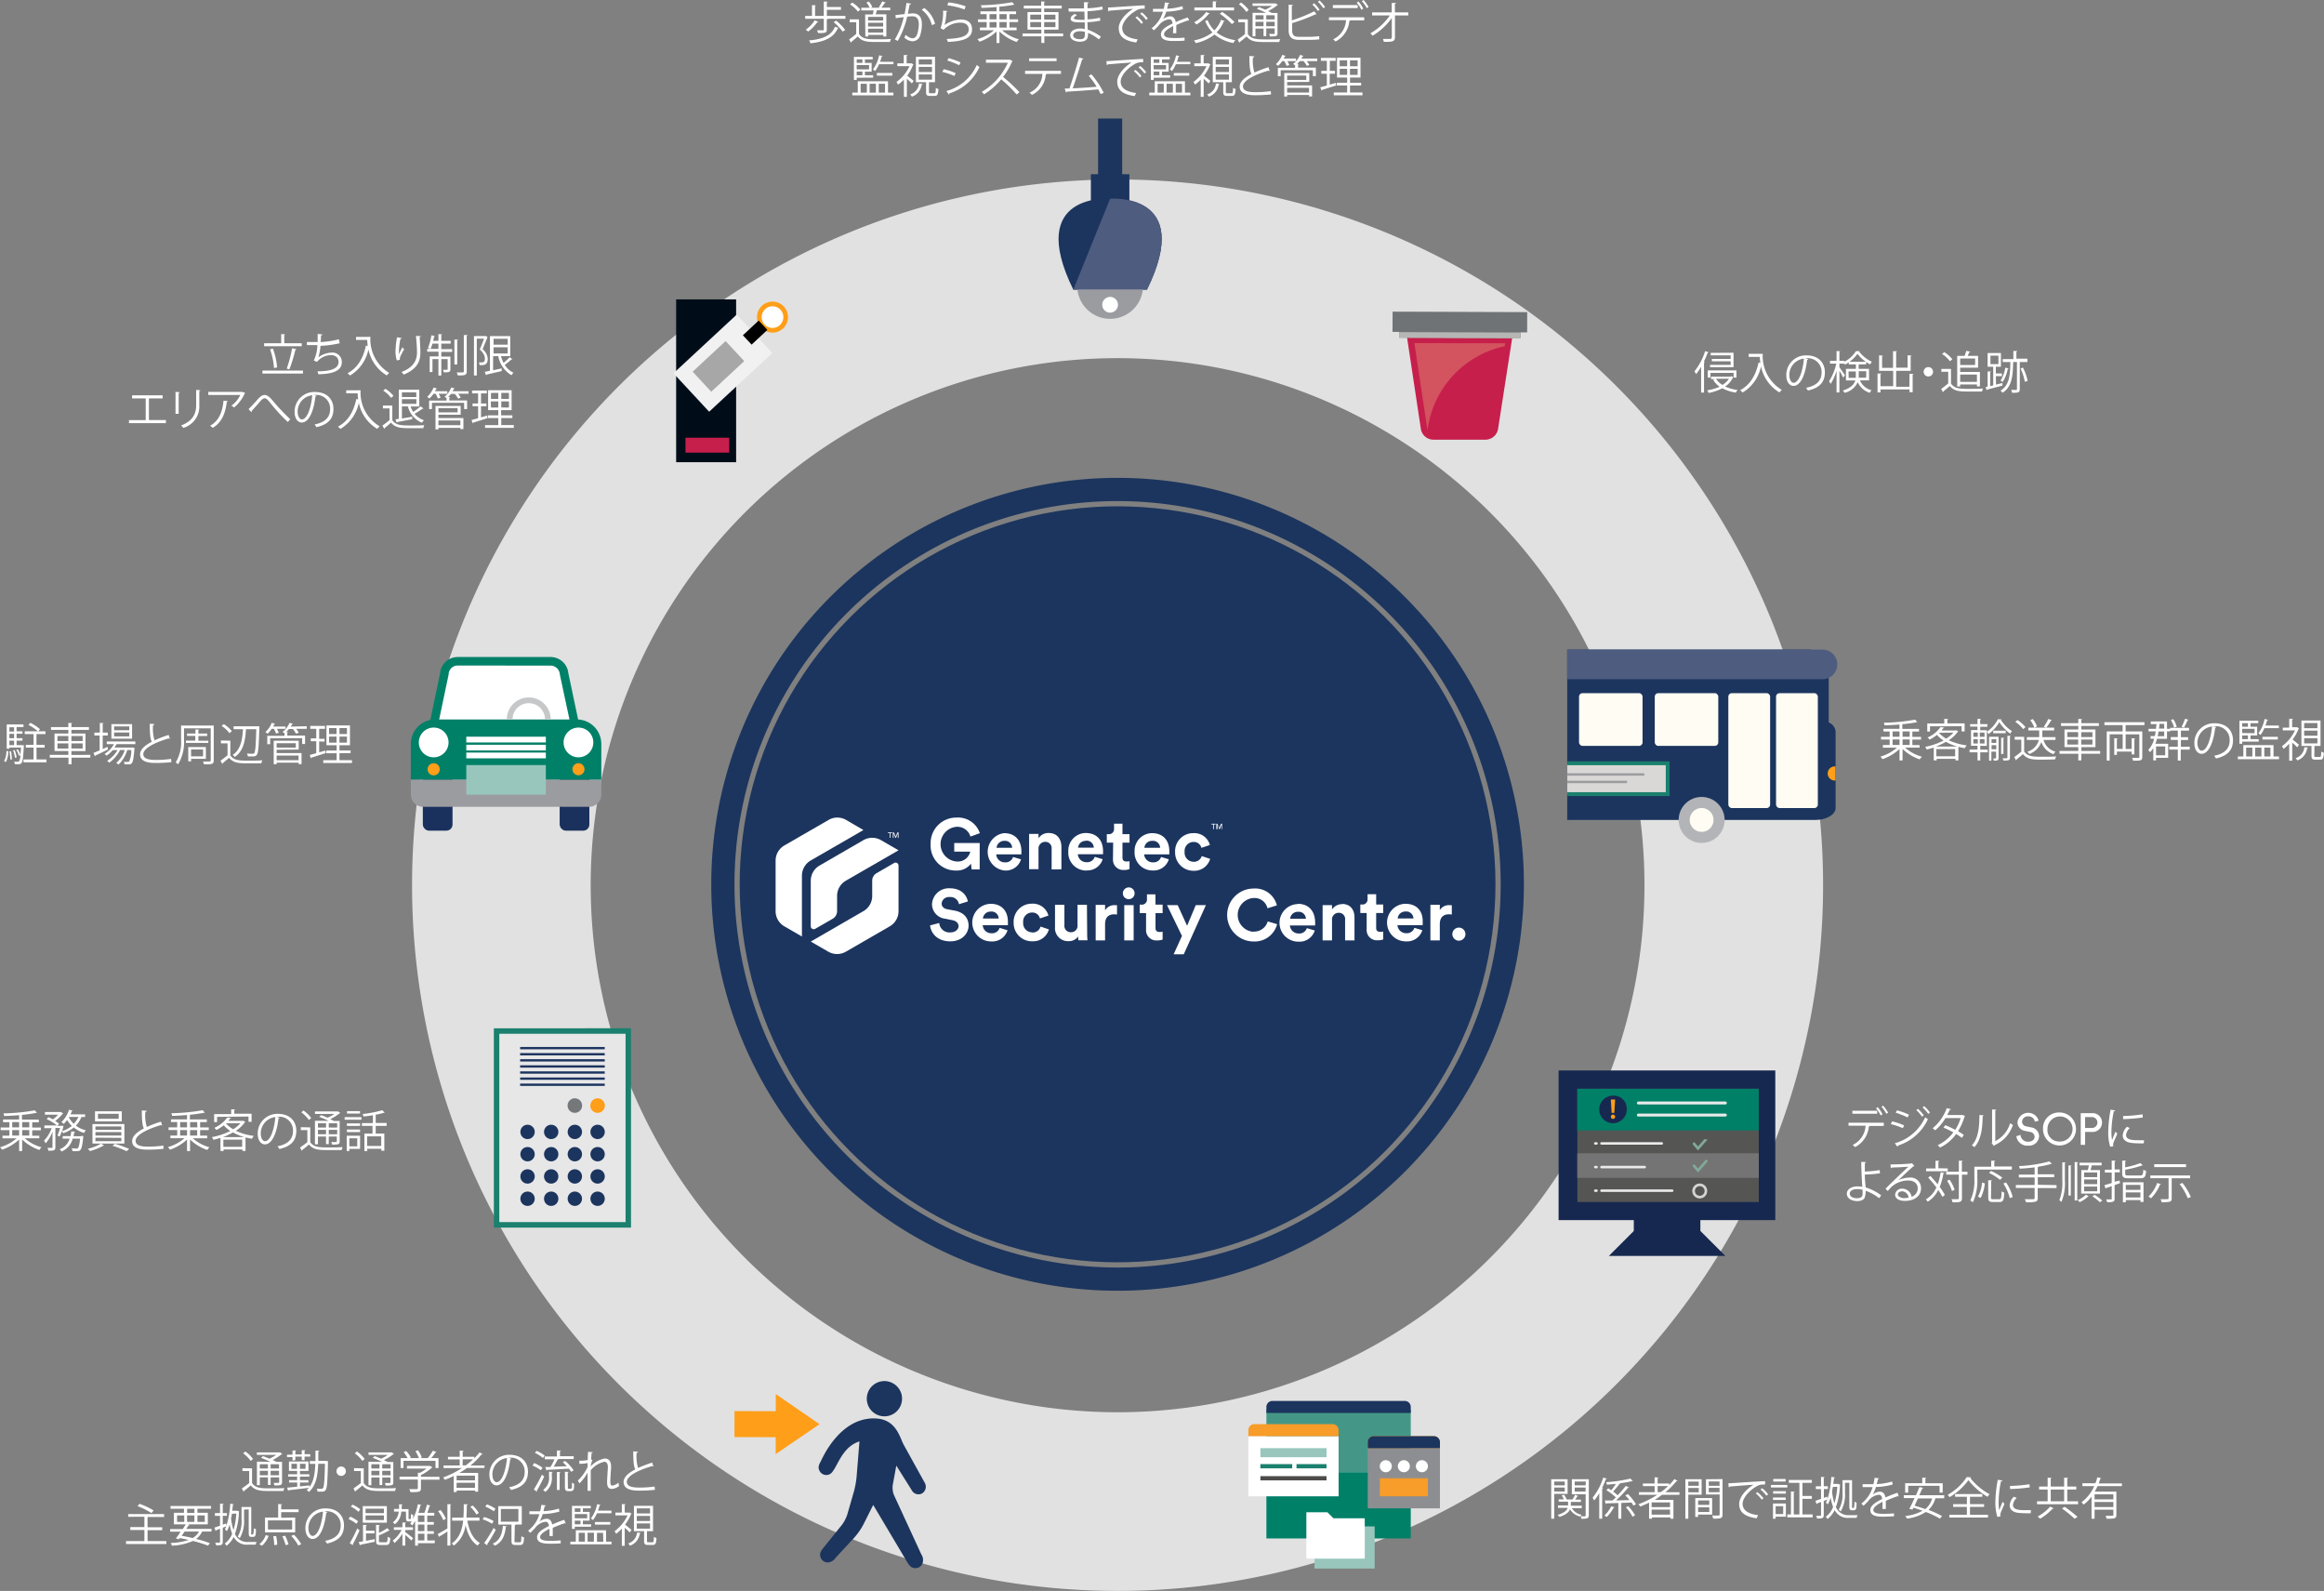 <?xml version="1.0" encoding="UTF-8"?><svg xmlns="http://www.w3.org/2000/svg" viewBox="0 0 494.4 338.35">
  <rect x="0" y="0" width="494.4" height="338.35" fill="#808080" stroke="none"/>
  <defs>
    <style>.cls-1,.cls-11,.cls-12,.cls-16,.cls-17,.cls-22,.cls-23,.cls-28,.cls-32,.cls-36,.cls-40,.cls-8,.cls-9{fill:none;}.cls-1{stroke:#e1e1e1;stroke-width:38px;}.cls-1,.cls-11,.cls-12,.cls-16,.cls-17,.cls-19,.cls-22,.cls-23,.cls-28,.cls-32,.cls-35,.cls-36,.cls-40,.cls-8,.cls-9{stroke-miterlimit:10;}.cls-2{fill:#1c355e;}.cls-19,.cls-3{fill:#fff;}.cls-4{fill:#172850;}.cls-5{fill:#555654;}.cls-6{fill:#018068;}.cls-7{fill:#747474;}.cls-8{stroke:#80aa99;}.cls-11,.cls-12,.cls-8,.cls-9{stroke-linecap:round;}.cls-8,.cls-9{stroke-width:0.56px;}.cls-9{stroke:#d3d4d5;}.cls-10{fill:#ff9e18;}.cls-11,.cls-12{stroke:#eaeaea;}.cls-11{stroke-width:0.62px;}.cls-12{stroke-width:0.53px;}.cls-13{fill:#449787;}.cls-14{fill:#f89c2a;}.cls-15{fill:#98c6bd;}.cls-16,.cls-35{stroke:#1b806d;}.cls-16,.cls-17,.cls-19{stroke-width:0.9px;}.cls-17{stroke:#4e4b48;}.cls-18{fill:#8d8e91;}.cls-19,.cls-22{stroke:#fff;}.cls-20{fill:#1b315d;}.cls-21{fill:#9b9ca0;}.cls-22,.cls-23{stroke-width:1.22px;}.cls-23{stroke:#c6c7c8;}.cls-24{fill:#000d19;}.cls-25{fill:#c61f4c;}.cls-26{fill:#f1f1f1;}.cls-27{fill:#a7a7a8;}.cls-28{stroke:#000;stroke-width:2.72px;}.cls-29{fill:#4e5c7f;}.cls-30{fill:#707376;}.cls-31{fill:#d3535e;}.cls-32{stroke:#b6b7b5;stroke-width:1.23px;}.cls-33{fill:#b3b4b7;}.cls-34{fill:#fffdf3;}.cls-35{fill:#d9d8d6;stroke-width:0.82px;}.cls-36{stroke:#9b9ca0;stroke-width:0.51px;}.cls-37{fill:#e7e7e8;}.cls-38{fill:#1b806d;}.cls-39{fill:#75787b;}.cls-40{stroke:#1c355e;stroke-width:0.49px;}</style>
  </defs>
  <g data-name="Layer 2" id="Layer_2">
    <g data-name="Layer 1" id="Layer_1-2">
      <path class="cls-1" d="M237.75,319.35A131.09,131.09,0,1,0,106.66,188.27,131.09,131.09,0,0,0,237.75,319.35"/>
      <circle class="cls-2" cx="237.75" cy="188.07" r="80.39" transform="translate(-63.35 223.2) rotate(-45)"/>
      <path class="cls-2" d="M237.75,101.63a86.44,86.44,0,1,0,86.44,86.44A86.44,86.44,0,0,0,237.75,101.63Zm0,167.94a81.5,81.5,0,1,1,81.5-81.5A81.5,81.5,0,0,1,237.75,269.57Z"/>
      <path class="cls-3" d="M190.7,183.48a.64.64,0,0,0-.49.06l-3.73,2.16a1.85,1.85,0,0,0-.93,1.61v3.24a3.72,3.72,0,0,1-1.87,3.23l-11.2,6.47,3.73,2.15a3.75,3.75,0,0,0,3.74,0l9.33-5.39a3.72,3.72,0,0,0,1.87-3.23v-9.7A.64.64,0,0,0,190.7,183.48Z"/>
      <path class="cls-3" d="M172.48,183l11.2-6.47L180,174.38a3.71,3.71,0,0,0-3.73,0l-9.34,5.39A3.74,3.74,0,0,0,165,183h0v10.78a3.73,3.73,0,0,0,1.86,3.23l3.74,2.16V186.23A3.74,3.74,0,0,1,172.48,183Z"/>
      <path class="cls-3" d="M174.35,184.08a3.72,3.72,0,0,0-1.87,3.23V197a.63.63,0,0,0,.45.6.64.64,0,0,0,.49-.06l3.73-2.15a1.87,1.87,0,0,0,.93-1.62v-3.23a3.73,3.73,0,0,1,1.87-3.24l11.2-6.46-3.73-2.16a3.75,3.75,0,0,0-3.74,0Z"/>
      <polygon class="cls-3" points="189.26 178.19 189.42 178.19 189.42 177.18 189.79 177.18 189.79 177.03 188.89 177.03 188.89 177.18 189.26 177.18 189.26 178.19"/>
      <polygon class="cls-3" points="190.1 177.24 190.1 177.24 190.49 178.19 190.6 178.19 190.99 177.24 190.99 177.24 190.99 178.19 191.15 178.19 191.15 177.03 190.91 177.03 190.55 177.91 190.54 177.91 190.18 177.03 189.94 177.03 189.94 178.19 190.1 178.19 190.1 177.24"/>
      <path class="cls-3" d="M210.75,192.22a4,4,0,0,0,.18,8,3.38,3.38,0,0,0,3.41-2.38l-1.69-.5a1.65,1.65,0,0,1-1.7,1.14,1.82,1.82,0,0,1-1.89-1.71h5.36s0-.33,0-.62C214.45,193.7,213.06,192.22,210.75,192.22Zm-1.65,3.13a1.63,1.63,0,0,1,1.68-1.48,1.5,1.5,0,0,1,1.67,1.48Zm-.68-16.06H203v1.83h3.41a2.7,2.7,0,0,1-2.89,2.1,3.7,3.7,0,0,1,0-7.38,2.89,2.89,0,0,1,2.93,2.08l2-.72a4.87,4.87,0,0,0-4.94-3.32,5.44,5.44,0,0,0-5.53,5.64,5.32,5.32,0,0,0,5.4,5.62,3.72,3.72,0,0,0,3.18-1.46l.14,1.23h1.71Zm11.17,19a1.93,1.93,0,0,1-1.92-2.12,1.9,1.9,0,0,1,1.9-2.1,1.63,1.63,0,0,1,1.66,1.26l1.81-.61a3.43,3.43,0,0,0-3.52-2.53,3.84,3.84,0,0,0-3.88,4,3.88,3.88,0,0,0,4,4,3.48,3.48,0,0,0,3.5-2.53l-1.78-.6A1.72,1.72,0,0,1,219.59,198.32Zm86.71-4.76v-1.11h-2V200h2v-3.43c0-1.62.9-2.12,1.94-2.12a3.58,3.58,0,0,1,.61.06v-2c-.16,0-.31,0-.48,0A2.23,2.23,0,0,0,306.3,193.56Zm-75.07-1.11h-2v4.36a1.35,1.35,0,0,1-1.42,1.48,1.34,1.34,0,0,1-1.37-1.51v-4.33h-2v4.74a2.76,2.76,0,0,0,2.84,3,2.38,2.38,0,0,0,2.08-1,5.38,5.38,0,0,0,.06.81h1.93a12.92,12.92,0,0,1-.07-1.36Zm-5.43-7.54v-4.72c0-1.65-.85-3-2.71-3a2.48,2.48,0,0,0-2.16,1.12v-.93h-2v7.5h2V180.6a1.42,1.42,0,0,1,1.4-1.56,1.33,1.33,0,0,1,1.39,1.5v4.37Zm5.37.23a3.37,3.37,0,0,0,3.41-2.38l-1.69-.5a1.66,1.66,0,0,1-1.71,1.14,1.83,1.83,0,0,1-1.89-1.7h5.37s0-.34,0-.63c0-2.41-1.39-3.88-3.71-3.88a3.75,3.75,0,0,0-3.68,3.94A3.8,3.8,0,0,0,231.17,185.14Zm-.16-6.31a1.51,1.51,0,0,1,1.68,1.48h-3.35A1.61,1.61,0,0,1,231,178.83Zm61.75,11.38h-1.83v1a1.08,1.08,0,0,1-1.16,1.19h-.38v1.8h1.35v3.49a2.17,2.17,0,0,0,2.38,2.31,2.89,2.89,0,0,0,1.14-.18v-1.68a2.29,2.29,0,0,1-.62.07c-.58,0-.88-.22-.88-.87v-3.14h1.5v-1.8h-1.5ZM203,193.65l-1.51-.28c-.79-.16-1.17-.63-1.17-1.22a1.53,1.53,0,0,1,1.69-1.37,1.83,1.83,0,0,1,2,1.52l1.89-.58c-.24-1.22-1.25-2.8-3.87-2.8a3.57,3.57,0,0,0-3.76,3.38,3.14,3.14,0,0,0,2.83,3.09l1.51.31c.84.16,1.31.65,1.31,1.28s-.62,1.32-1.75,1.32a2.17,2.17,0,0,1-2.36-2l-1.95.51c.16,1.54,1.43,3.39,4.29,3.39,2.52,0,3.9-1.68,3.9-3.34S205,194,203,193.65Zm32.09-.09v-1.11h-2V200h2v-3.43c0-1.62.9-2.12,1.93-2.12a3.4,3.4,0,0,1,.61.06v-2c-.15,0-.3,0-.47,0A2.22,2.22,0,0,0,235.13,193.56Zm-21.29-8.42a3.37,3.37,0,0,0,3.41-2.38l-1.69-.5a1.65,1.65,0,0,1-1.7,1.14,1.81,1.81,0,0,1-1.89-1.7h5.36s0-.34,0-.63c0-2.41-1.39-3.88-3.7-3.88a4,4,0,0,0,.18,7.95Zm-.15-6.31a1.5,1.5,0,0,1,1.67,1.48H212A1.63,1.63,0,0,1,213.69,178.83Zm96.7,18.45a1.39,1.39,0,1,0,1.4,1.39A1.39,1.39,0,0,0,310.39,197.28ZM236.77,182.7a2.18,2.18,0,0,0,2.38,2.32,2.88,2.88,0,0,0,1.14-.19v-1.67a2.91,2.91,0,0,1-.62.06c-.58,0-.88-.21-.88-.87v-3.14h1.5v-1.8h-1.5v-2.24H237v1.06a1.08,1.08,0,0,1-1.16,1.18h-.38v1.8h1.35Zm17.16.58a1.93,1.93,0,0,1-1.92-2.12,1.91,1.91,0,0,1,1.91-2.1,1.65,1.65,0,0,1,1.66,1.26l1.81-.61a3.43,3.43,0,0,0-3.52-2.52,3.83,3.83,0,0,0-3.88,4,3.88,3.88,0,0,0,3.94,4,3.49,3.49,0,0,0,3.51-2.53l-1.79-.59A1.71,1.71,0,0,1,253.93,183.28ZM239.17,200h2v-7.5h-2Zm13.37-3.11-2-4.39h-2.27l3.18,6.55-1.77,3.9h2.15l4.71-10.45h-2.16Zm33-4.59a2.5,2.5,0,0,0-2.17,1.13v-.93h-2V200h2v-4.31a1.41,1.41,0,0,1,1.4-1.56,1.32,1.32,0,0,1,1.38,1.49V200h2v-4.73C288.2,193.58,287.35,192.25,285.49,192.25Zm-18.9,5.87a3.6,3.6,0,0,1,0-7.18,2.83,2.83,0,0,1,3,2.18l2-.62a4.74,4.74,0,0,0-4.95-3.58,5.63,5.63,0,0,0,0,11.26,4.92,4.92,0,0,0,5-3.68l-2-.59A3,3,0,0,1,266.59,198.12Zm9.47-5.9a4,4,0,0,0,.18,8,3.38,3.38,0,0,0,3.41-2.38l-1.69-.5a1.65,1.65,0,0,1-1.71,1.14,1.84,1.84,0,0,1-1.89-1.71h5.37s0-.33,0-.62C279.76,193.7,278.37,192.22,276.06,192.22Zm-1.65,3.13a1.62,1.62,0,0,1,1.68-1.48,1.51,1.51,0,0,1,1.67,1.48ZM247,182.26a1.66,1.66,0,0,1-1.71,1.14,1.83,1.83,0,0,1-1.89-1.7h5.36s0-.34,0-.63c0-2.41-1.39-3.88-3.71-3.88a3.75,3.75,0,0,0-3.68,3.94,3.8,3.8,0,0,0,3.87,4,3.37,3.37,0,0,0,3.41-2.38Zm-1.88-3.43a1.51,1.51,0,0,1,1.68,1.48h-3.35A1.61,1.61,0,0,1,245.12,178.83Zm-5,9.9a1.27,1.27,0,0,0-1.25,1.27,1.25,1.25,0,0,0,1.25,1.23,1.24,1.24,0,0,0,1.25-1.23A1.25,1.25,0,0,0,240.17,188.73Zm5.68,1.48H244v1a1.08,1.08,0,0,1-1.16,1.19h-.38v1.8h1.35v3.49a2.17,2.17,0,0,0,2.38,2.31,2.93,2.93,0,0,0,1.14-.18v-1.68a2.29,2.29,0,0,1-.62.07c-.58,0-.89-.22-.89-.87v-3.14h1.51v-1.8h-1.51Zm53.18,2a4,4,0,0,0,.19,8,3.38,3.38,0,0,0,3.41-2.38l-1.69-.5a1.66,1.66,0,0,1-1.71,1.14,1.84,1.84,0,0,1-1.89-1.71h5.37s0-.33,0-.62C302.74,193.7,301.35,192.22,299,192.22Zm-1.64,3.13a1.61,1.61,0,0,1,1.67-1.48,1.51,1.51,0,0,1,1.68,1.48Zm-39.64-20h.37v1h.16v-1h.37v-.15h-.9Zm1.66.73h0l-.36-.88h-.24v1.16H259v-1h0l.39,1h.11l.39-1h0v1H260v-1.16h-.24Z"/>
      <rect class="cls-4" height="31.83" width="46.1" x="331.57" y="227.66"/>
      <rect class="cls-5" height="24.09" width="38.59" x="335.57" y="231.55"/>
      <rect class="cls-6" height="8.86" width="38.6" x="335.55" y="231.56"/>
      <rect class="cls-4" height="3.63" width="14.16" x="347.57" y="259.46"/>
      <polygon class="cls-4" points="367.05 267.11 342.26 267.11 347.57 261.8 361.74 261.8 367.05 267.11"/>
      <rect class="cls-7" height="5.22" width="38.61" x="335.55" y="245.28"/>
      <path class="cls-8" d="M360.37,243.25s.86,1,.86,1,1.77-2.05,1.77-2"/>
      <path class="cls-8" d="M360.37,247.93s.86,1,.86,1l1.77-2"/>
      <circle class="cls-9" cx="361.6" cy="253.29" r="1.31"/>
      <path class="cls-4" d="M343.14,238.88a2.93,2.93,0,1,1,0-5.86,2.76,2.76,0,0,1,2.93,2.93A2.93,2.93,0,0,1,343.14,238.88Z"/>
      <path class="cls-10" d="M343.42,236.68h-.56l-.18-2.83h.92Zm-.28.37a.47.47,0,0,1,.46.46.46.46,0,0,1-.46.45.45.45,0,0,1-.45-.45A.46.46,0,0,1,343.14,237.05Z"/>
      <line class="cls-11" x1="348.54" x2="367.05" y1="234.58" y2="234.58"/>
      <line class="cls-12" x1="340.69" x2="353.52" y1="243.18" y2="243.18"/>
      <line class="cls-12" x1="339.37" x2="339.64" y1="243.18" y2="243.18"/>
      <line class="cls-12" x1="340.69" x2="349.89" y1="248.21" y2="248.21"/>
      <line class="cls-12" x1="339.37" x2="339.64" y1="248.21" y2="248.21"/>
      <line class="cls-12" x1="340.69" x2="355.74" y1="253.23" y2="253.23"/>
      <line class="cls-12" x1="339.37" x2="339.64" y1="253.23" y2="253.23"/>
      <line class="cls-11" x1="348.54" x2="367.05" y1="237.15" y2="237.15"/>
      <rect class="cls-13" height="13.32" width="30.71" x="269.41" y="299.79"/>
      <rect class="cls-6" height="14.08" width="30.71" x="269.41" y="313.11"/>
      <rect class="cls-3" height="12.8" width="19.2" x="265.57" y="305.43"/>
      <path class="cls-14" d="M283.48,302.87H266.85a1.28,1.28,0,0,0-1.28,1.28h0v1.28h19.19v-1.28h0A1.28,1.28,0,0,0,283.48,302.87Z"/>
      <path class="cls-2" d="M298.84,297.94H270.69a1.28,1.28,0,0,0-1.28,1.28h0v1.28h30.71v-1.28h0A1.28,1.28,0,0,0,298.84,297.94Z"/>
      <rect class="cls-15" height="1.92" width="14.08" x="268.13" y="307.99"/>
      <polyline class="cls-15" points="289.88 324.63 292.44 324.63 292.44 333.59 279.64 333.59 279.64 331.03"/>
      <line class="cls-16" x1="275.81" x2="282.2" y1="311.83" y2="311.83"/>
      <line class="cls-17" x1="268.13" x2="282.2" y1="314.39" y2="314.39"/>
      <rect class="cls-18" height="12.8" width="15.36" x="290.97" y="307.99"/>
      <rect class="cls-14" height="3.84" width="10.24" x="293.53" y="314.39"/>
      <path class="cls-14" d="M292.25,305.43a1.28,1.28,0,0,0-1.28,1.28V308h15.36v-1.28h0a1.28,1.28,0,0,0-1.28-1.28Z"/>
      <path class="cls-2" d="M305.05,305.43h-12.8a1.28,1.28,0,0,0-1.28,1.28V308h15.36v-1.28h0a1.28,1.28,0,0,0-1.28-1.28Z"/>
      <path class="cls-3" d="M296.09,311.83a1.28,1.28,0,1,1-1.28-1.28A1.28,1.28,0,0,1,296.09,311.83Z"/>
      <path class="cls-3" d="M299.93,311.83a1.28,1.28,0,1,1-1.28-1.28A1.28,1.28,0,0,1,299.93,311.83Z"/>
      <path class="cls-3" d="M303.77,311.83a1.28,1.28,0,1,1-1.28-1.28A1.28,1.28,0,0,1,303.77,311.83Z"/>
      <polygon class="cls-19" points="289.88 331.03 278.36 331.03 278.36 322.07 282.2 322.07 283.48 323.35 289.88 323.35 289.88 331.03"/>
      <line class="cls-16" x1="268.12" x2="274.9" y1="311.83" y2="311.83"/>
      <rect class="cls-20" height="16.66" rx="1.3" width="6.32" x="89.95" y="160"/>
      <rect class="cls-20" height="16.66" rx="1.3" width="6.32" x="119.06" y="160"/>
      <path class="cls-3" d="M91.46,157.94l3.07-14.59a2.84,2.84,0,0,1,2.85-2.71h19.78a2.94,2.94,0,0,1,2.85,2.67l3.07,14.63Z"/>
      <path class="cls-6" d="M117.16,139.73H97.38a3.75,3.75,0,0,0-3.76,3.51L90.8,156.65l-.47,2.2h33.88l-.46-2.2-2.85-13.53a3.8,3.8,0,0,0-3.74-3.39m0,1.83a2,2,0,0,1,1.94,1.9L122,157H92.59l2.85-13.56a1.92,1.92,0,0,1,1.94-1.9Z"/>
      <path class="cls-6" d="M127.92,165.85V158.2a5.21,5.21,0,0,0-5.19-5.19H92.59a5.2,5.2,0,0,0-5.19,5.19v7.65"/>
      <path class="cls-21" d="M127.92,165.85V169a2.61,2.61,0,0,1-2.6,2.59H90A2.6,2.6,0,0,1,87.4,169v-3.18"/>
      <path class="cls-3" d="M126.22,157.9a3.16,3.16,0,1,1-3.16-3.16,3.15,3.15,0,0,1,3.16,3.16"/>
      <path class="cls-10" d="M124.34,163.61a1.28,1.28,0,1,1-1.28-1.29,1.28,1.28,0,0,1,1.28,1.29"/>
      <path class="cls-3" d="M95.42,157.9a3.16,3.16,0,1,1-3.16-3.16,3.15,3.15,0,0,1,3.16,3.16"/>
      <path class="cls-10" d="M93.55,163.61a1.29,1.29,0,1,1-1.29-1.29,1.28,1.28,0,0,1,1.29,1.29"/>
      <path class="cls-22" d="M116.12,160.67H99.2M116.12,159H99.2m16.92-1.71H99.2"/>
      <path class="cls-23" d="M116.55,153a4.06,4.06,0,0,0-8.12,0"/>
      <rect class="cls-15" height="6.29" width="16.92" x="99.2" y="162.71"/>
      <rect class="cls-24" height="34.63" width="12.76" x="143.84" y="63.67"/>
      <rect class="cls-25" height="3.17" width="9.3" x="145.83" y="93.09"/>
      <circle class="cls-10" cx="164.34" cy="67.44" r="3.3"/>
      <rect class="cls-26" height="18.34" transform="translate(105.77 -88.02) rotate(47.13)" width="11.15" x="148.21" y="68.07"/>
      <rect class="cls-27" height="9.57" transform="translate(105.97 -87.1) rotate(47.13)" width="5.82" x="149.92" y="73.14"/>
      <line class="cls-28" x1="162.32" x2="158.97" y1="69.17" y2="72.3"/>
      <circle class="cls-3" cx="164.34" cy="67.44" r="2.31"/>
      <rect class="cls-2" height="8.6" width="8.19" x="232.07" y="37.05"/>
      <rect class="cls-2" height="14.45" width="5.13" x="233.6" y="25.21"/>
      <path class="cls-2" d="M244,61.6c10.23-20.78-7.83-19.34-7.83-19.34s-18.07-1.44-7.84,19.34Z"/>
      <path class="cls-29" d="M228.33,61.6H244c10.23-20.78-7.84-19.34-7.84-19.34"/>
      <path class="cls-21" d="M243.12,61.6a7,7,0,0,1-13.91,0Z"/>
      <path class="cls-3" d="M237.83,64.82a1.67,1.67,0,1,1-1.67-1.67,1.66,1.66,0,0,1,1.67,1.67"/>
      <polygon class="cls-30" points="297.66 70.59 297.65 71.81 323.46 71.9 323.46 70.69 324.88 70.69 324.89 66.38 296.26 66.28 296.24 70.59 297.66 70.59"/>
      <path class="cls-25" d="M302.26,91.16a2.71,2.71,0,0,0,2.68,2.35l11.06,0a2.7,2.7,0,0,0,1.78-.66,2.74,2.74,0,0,0,.92-1.66l3-19.33-22.37-.09Z"/>
      <path class="cls-31" d="M320.11,73.63a20.94,20.94,0,0,0-16.4,17.74,1.33,1.33,0,0,1-.12-.4l-2.7-18L320.2,73Z"/>
      <line class="cls-32" x1="323.46" x2="297.65" y1="71.34" y2="71.25"/>
      <path class="cls-2" d="M333.4,174.38h52.76c2.4,0,4.34-1.15,4.34-2.56V155.57a2.32,2.32,0,0,0-1.46-1.92V142.5a4.34,4.34,0,0,0-4.35-4.35H333.4"/>
      <path class="cls-29" d="M333.4,138.15h54.3a3.16,3.16,0,0,1,3.16,3.15h0a3.16,3.16,0,0,1-3.16,3.16H333.4"/>
      <circle class="cls-33" cx="362" cy="174.38" r="4.89"/>
      <circle class="cls-34" cx="362" cy="174.38" r="2.54"/>
      <rect class="cls-34" height="24.43" rx="0.72" width="8.89" x="377.83" y="147.42"/>
      <rect class="cls-34" height="24.43" rx="0.72" width="8.89" x="367.68" y="147.42"/>
      <rect class="cls-34" height="11.21" rx="0.72" width="13.51" x="335.92" y="147.42"/>
      <rect class="cls-34" height="11.21" rx="0.72" width="13.51" x="352.03" y="147.42"/>
      <path class="cls-10" d="M390.31,163h.17a0,0,0,0,1,0,0v3a0,0,0,0,1,0,0h-.17a1.49,1.49,0,0,1-1.49-1.49v0A1.49,1.49,0,0,1,390.31,163Z"/>
      <polyline class="cls-35" points="333.4 168.89 354.78 168.89 354.78 162.33 333.4 162.33"/>
      <line class="cls-36" x1="333.4" x2="349.81" y1="164.71" y2="164.71"/>
      <line class="cls-36" x1="333.4" x2="346.14" y1="166.3" y2="166.3"/>
      <path class="cls-2" d="M189.91,315.87a4.34,4.34,0,0,0,.25,2.05L196,330.58a2.12,2.12,0,0,1,.13,2.18,1.64,1.64,0,0,1-1.38.75h0c-1,0-1.42-.74-1.78-1.33l-7.21-12.12-2,4a14.39,14.39,0,0,1-2.06,3l-3.93,4.24a2.19,2.19,0,0,1-1.67,1,1.65,1.65,0,0,1-1.47-.92c-.46-1,.1-1.65.59-2.26l3.88-4.81a7.76,7.76,0,0,0,1.15-2.21l1.44-5a19.18,19.18,0,0,0,.52-2.82l.63-7.73c-3.14,1-4.27,4.09-5.31,5.81-.44.71-.82,1.33-1.75,1.34h0a1.6,1.6,0,0,1-1.39-.81c-.49-.82-.13-1.46.27-2.2.24-.43,4.1-9.61,11.93-9,3.38.29,4.46,2.83,5.18,4.51a10.52,10.52,0,0,0,.51,1.12l4.47,8.07a1.67,1.67,0,0,1-.59,2.22A1.6,1.6,0,0,1,194,317l-3.32-5.3Zm1.94-19a3.75,3.75,0,1,1-4.32-3.1A3.77,3.77,0,0,1,191.85,296.83Z"/>
      <polygon class="cls-10" points="174.35 302.89 165.04 296.49 165.03 300.13 156.32 300.1 156.26 300.1 156.26 300.1 156.26 300.1 156.25 305.63 165.02 305.66 165.01 309.25 174.35 302.89"/>
      <rect class="cls-37" height="41.22" width="28.02" x="105.64" y="219.27"/>
      <path class="cls-38" d="M133.08,219.86v40.05H106.22V219.86h26.86m1.16-1.17H105.06v42.39h29.18V218.69Z"/>
      <circle class="cls-2" cx="112.23" cy="254.94" r="1.53"/>
      <circle class="cls-2" cx="117.26" cy="254.94" r="1.53"/>
      <circle class="cls-2" cx="122.29" cy="254.94" r="1.53"/>
      <circle class="cls-2" cx="112.23" cy="240.73" r="1.53"/>
      <circle class="cls-2" cx="117.26" cy="240.73" r="1.53"/>
      <circle class="cls-2" cx="122.29" cy="240.73" r="1.53"/>
      <circle class="cls-2" cx="112.23" cy="245.47" r="1.53"/>
      <circle class="cls-2" cx="117.26" cy="245.47" r="1.53"/>
      <circle class="cls-2" cx="122.29" cy="245.47" r="1.53"/>
      <circle class="cls-2" cx="112.23" cy="250.2" r="1.53"/>
      <circle class="cls-2" cx="117.26" cy="250.2" r="1.53"/>
      <circle class="cls-2" cx="122.29" cy="250.2" r="1.53"/>
      <circle class="cls-2" cx="127.13" cy="254.94" r="1.53"/>
      <circle class="cls-2" cx="127.13" cy="240.73" r="1.53"/>
      <circle class="cls-2" cx="127.13" cy="245.47" r="1.53"/>
      <circle class="cls-2" cx="127.13" cy="250.2" r="1.53"/>
      <circle class="cls-10" cx="127.13" cy="235.13" r="1.55"/>
      <circle class="cls-39" cx="122.29" cy="235.13" r="1.55"/>
      <line class="cls-40" x1="110.65" x2="128.65" y1="222.91" y2="222.91"/>
      <line class="cls-40" x1="110.65" x2="128.65" y1="224.21" y2="224.21"/>
      <line class="cls-40" x1="110.65" x2="128.65" y1="225.51" y2="225.51"/>
      <line class="cls-40" x1="110.65" x2="128.65" y1="226.81" y2="226.81"/>
      <line class="cls-40" x1="110.65" x2="128.65" y1="228.1" y2="228.1"/>
      <line class="cls-40" x1="110.65" x2="128.65" y1="229.4" y2="229.4"/>
      <line class="cls-40" x1="110.65" x2="128.65" y1="230.7" y2="230.7"/>
    </g>
    <g id="outlines">
      <path class="cls-3" d="M175.9,3.39h3.95V4h-3.77c0,.06-.08.1-.19.13V6.31c0,.7-.34.72-1.86.72a2.71,2.71,0,0,0-.21-.58h1.24c.15,0,.19,0,.19-.16V4H171.3V3.39h1.44V1.09l.83.06c0,.07-.06.11-.18.13V3.39h1.86V.31l.84.06c0,.07-.06.11-.19.12v1h3v.59h-3Zm-1.81,1.24c0,.06-.1.09-.21.08a8.71,8.71,0,0,1-1.95,2,5.42,5.42,0,0,0-.52-.39,6.89,6.89,0,0,0,1.91-2Zm4.32,1.29c0,.06-.08.09-.19.1-.82,1.92-2.65,2.83-5.8,3.19a1.85,1.85,0,0,0-.31-.61c3-.27,4.77-1.07,5.51-2.89Zm.85.8a10.18,10.18,0,0,0-1.91-2l.52-.33a9.83,9.83,0,0,1,1.94,2Z"/>
      <path class="cls-3" d="M182.74,4.12v3.1c.74,1.14,2.1,1.14,3.81,1.14,1,0,2.23,0,3-.08a2.61,2.61,0,0,0-.21.65c-.65,0-1.7,0-2.64,0-2,0-3.26,0-4.22-1.18-.46.42-1,.85-1.38,1.17a.14.14,0,0,1-.08.16l-.37-.71a17,17,0,0,0,1.5-1.16V4.72h-1.4v-.6ZM181.32.55a7.08,7.08,0,0,1,1.7,1.5l-.5.43A7.08,7.08,0,0,0,180.84.93Zm2.73,2.52h1.62a8.2,8.2,0,0,0,.18-.86h-2.62V1.65H185a4.21,4.21,0,0,0-.68-1.1l.49-.22a3.7,3.7,0,0,1,.75,1.15l-.35.17h2l-.25-.09a10.48,10.48,0,0,0,.71-1.25l.76.22c0,.06-.09.09-.2.1a9.81,9.81,0,0,1-.73,1h1.89v.56h-2.84c-.07.25-.16.58-.26.86h2.27V7.76h-.64V7.42h-3.21v.34h-.62Zm3.83,1.29V3.58h-3.21v.78Zm-3.21.48v.8h3.21v-.8Zm0,2.08h3.21V6.11h-3.21Z"/>
      <path class="cls-3" d="M193.83.77c0,.11-.13.16-.31.17l-.39,2c.43-.05.82-.09,1.06-.09,1.44,0,1.93.94,1.93,2.37a7.44,7.44,0,0,1-.32,2.13,1.73,1.73,0,0,1-1.69,1.43A2.83,2.83,0,0,1,192.39,8a6,6,0,0,0,.26-.58c.76.58,1.15.72,1.45.72.54,0,.86-.34,1.06-1a7.6,7.6,0,0,0,.3-1.95c0-1.09-.36-1.73-1.31-1.72-.29,0-.68,0-1.16.09a18.49,18.49,0,0,1-2,5.14l-.63-.31a15.44,15.44,0,0,0,1.89-4.75c-.48.06-1.18.14-1.69.23l-.06-.67L192.44,3c.14-.69.29-1.55.4-2.38Zm4.41,4.57a5.75,5.75,0,0,0-2.14-3.25l.51-.4a6.1,6.1,0,0,1,2.31,3.39Z"/>
      <path class="cls-3" d="M201.58,2.36a.29.29,0,0,1-.25.16,11.13,11.13,0,0,1-.39,2.8h0a6.49,6.49,0,0,1,3.5-1.17c1.46,0,2.37.76,2.35,2.09,0,1.75-1.47,2.52-5.15,2.68a2.71,2.71,0,0,0-.24-.63c3.32-.14,4.65-.69,4.68-2,0-.92-.63-1.47-1.74-1.47a5,5,0,0,0-3.61,1.52L200.09,6a10.3,10.3,0,0,0,.54-3.75Zm.16-1.85a15.81,15.81,0,0,1,3.69.84l-.24.66a15.38,15.38,0,0,0-3.65-.87Z"/>
      <path class="cls-3" d="M216.28,6.43h-3.11a9.11,9.11,0,0,0,3.58,1.93,3.19,3.19,0,0,0-.46.57,10,10,0,0,1-3.67-2.23V9.15H212V6.71a10.37,10.37,0,0,1-3.63,2.16,3.25,3.25,0,0,0-.44-.54,9.55,9.55,0,0,0,3.53-1.9h-3V5.86h1.44V4.69h-1.84V4.12h1.84V3h-1.33V2.41H212V1.5c-1.07.09-2.17.14-3.19.17a1.73,1.73,0,0,0-.15-.55,41.9,41.9,0,0,0,6.67-.65l.47.55a.15.15,0,0,1-.09,0h-.11a26.69,26.69,0,0,1-3,.41v1h3.56V3h-1.41V4.12h1.84v.57h-1.84V5.86h1.51ZM210.51,3V4.12H212V3Zm0,1.71V5.86H212V4.69ZM214.15,3h-1.53V4.12h1.53Zm0,2.88V4.69h-1.53V5.86Z"/>
      <path class="cls-3" d="M226.17,7.12v.6h-4V9.13h-.64V7.72h-4v-.6h4V6.3h-2.94V2.57h2.94V1.8H217.8V1.21h3.69V.3l.83.06c0,.07,0,.12-.19.13v.72h3.74V1.8h-3.74v.77h3.05V6.3h-3.05v.82Zm-7-4V4.16h2.32V3.11Zm0,2.65h2.32V4.69h-2.32Zm5.36-2.65h-2.4V4.16h2.4Zm0,2.65V4.69h-2.4V5.76Z"/>
      <path class="cls-3" d="M227.3,1.79c.59,0,1.38,0,2,0l1.31,0c0-.46,0-1,0-1.33l1,.05c0,.12-.1.17-.26.2,0,.15,0,.89,0,1.05a18.89,18.89,0,0,0,3.16-.37l.08.62a19.57,19.57,0,0,1-3.24.37c0,.57,0,1.16,0,1.74A15.34,15.34,0,0,0,234,3.77l.08.62a17.41,17.41,0,0,1-2.75.33l.07,1.59a10.76,10.76,0,0,1,2.8,1.48l-.42.59A8.79,8.79,0,0,0,231.46,7c0,.15,0,.32,0,.44,0,.91-.55,1.43-1.7,1.43s-2.09-.49-2.09-1.39,1-1.41,2.1-1.41a4,4,0,0,1,1,.11c0-.41,0-.9,0-1.42l-.92,0c-1.63,0-2.08-.25-2.08-.81,0-.36.27-.65.88-1l.46.29c-.43.24-.66.45-.66.64s.45.34,1.66.34h.63l-.05-1.76c-.41,0-.89,0-1.32,0-.6,0-1.47,0-2,0Zm3.52,5a4.23,4.23,0,0,0-1.07-.15c-.72,0-1.45.29-1.45.86s.66.84,1.49.84,1-.33,1-1Z"/>
      <path class="cls-3" d="M235.72,1.6c.71,0,6.57-.45,7.8-.46v.71h-.35a2.76,2.76,0,0,0-1.63.49c-1.42.85-2.8,2.38-2.8,3.61s.93,2.12,3.29,2.43l-.32.66C239,8.64,238,7.63,238,5.94c0-1.34,1.32-3,3.06-4.06-1.05.08-3.85.29-5.08.4a.27.27,0,0,1-.21.15Zm6.16,1.87a6.93,6.93,0,0,1,1.29,1.31l-.36.3a6.6,6.6,0,0,0-1.26-1.33Zm1-.84a6.43,6.43,0,0,1,1.3,1.31l-.37.29a6.36,6.36,0,0,0-1.25-1.31Z"/>
      <path class="cls-3" d="M253,4.38l-.05,0a.2.2,0,0,1-.14-.06c-.73.24-1.78.63-2.57,1q0,.33,0,.75c0,.3,0,.64,0,1l-.7,0c0-.34.05-.78.05-1.15,0-.14,0-.28,0-.38-1.07.52-1.95,1.16-1.95,1.73s.66.82,2,.82A20.36,20.36,0,0,0,252,8v.64c-.56.06-1.42.08-2.4.08-1.82,0-2.63-.44-2.63-1.41S248,5.69,249.46,5c-.06-.6-.33-.89-.71-.89a3.21,3.21,0,0,0-2.27,1.34c-.26.29-.64.66-1,1L245,6a6.76,6.76,0,0,0,2.4-3.51h-2.12V1.88h2.29a11.84,11.84,0,0,0,.25-1.36l.94.12c0,.09-.1.15-.24.17-.07.38-.15.71-.24,1.05a13,13,0,0,0,3.27-.55l.11.64a14.35,14.35,0,0,1-3.56.53,7.14,7.14,0,0,1-.69,1.61h0a2.55,2.55,0,0,1,1.53-.62c.65,0,1.06.47,1.18,1.24.8-.37,1.81-.76,2.57-1Z"/>
      <path class="cls-3" d="M256.9,4.27a6.4,6.4,0,0,0,1.43,2.19,6,6,0,0,0,1.43-2.25l.79.27s-.1.09-.21.08a6.94,6.94,0,0,1-1.53,2.33,8.32,8.32,0,0,0,4,1.65,3,3,0,0,0-.43.61,8.72,8.72,0,0,1-4-1.81,9.89,9.89,0,0,1-4,1.83,4,4,0,0,0-.37-.58,9.26,9.26,0,0,0,3.92-1.69,7.6,7.6,0,0,1-1.55-2.44Zm.46-1.39c0,.08-.11.09-.21.08a10.18,10.18,0,0,1-2.62,2.26,4.43,4.43,0,0,0-.48-.49,7.83,7.83,0,0,0,2.55-2.17Zm5.17-1.28v.62h-8.44V1.6H258V.3l.83,0c0,.07-.05.12-.18.13V1.6Zm-.47,3.53a14.72,14.72,0,0,0-2.57-2.21l.52-.38a15.12,15.12,0,0,1,2.61,2.15Z"/>
      <path class="cls-3" d="M265.46,4.12V7.24c.73,1.14,2.08,1.14,3.89,1.14,1,0,2.25,0,3-.07a2.74,2.74,0,0,0-.2.63c-.65,0-1.68,0-2.63,0-2.08,0-3.38,0-4.32-1.18-.51.43-1,.85-1.46,1.17,0,.09,0,.13-.08.16l-.36-.69a18.38,18.38,0,0,0,1.55-1.14V4.72h-1.43v-.6ZM264,.53a6.85,6.85,0,0,1,1.63,1.58l-.47.44A7.32,7.32,0,0,0,263.57.92Zm5.34,2.2a20.92,20.92,0,0,0-1.95-.85l.42-.37c.42.15.9.34,1.37.55a9.45,9.45,0,0,0,1.44-.81h-4.16V.72h4.82l.1,0,.49.32a.26.26,0,0,1-.15.07,9.5,9.5,0,0,1-1.95,1.25,8,8,0,0,1,.78.4h1.22V7.05c0,.63-.2.7-1.61.7a2.45,2.45,0,0,0-.18-.54h.73c.41,0,.46,0,.46-.17v-1h-1.79V7.69h-.58V6.08h-1.72V7.73h-.61v-5Zm-.54.51h-1.72v.9h1.72Zm-1.72,2.34h1.72V4.64h-1.72Zm4.09-1.44v-.9h-1.79v.9Zm-1.79,1.44h1.79V4.64h-1.79Z"/>
      <path class="cls-3" d="M278.65,7.83a17.89,17.89,0,0,0,2-.14c0,.21,0,.48,0,.69-.63.06-1.58.1-2,.1h-2.38c-1.43,0-2.13-.63-2.13-2V1l.93.06c0,.09-.08.15-.25.17v3.1A32.11,32.11,0,0,0,279.6,2.4l.49.65a.24.24,0,0,1-.12,0,.31.31,0,0,1-.13,0,36.69,36.69,0,0,1-4.95,1.87V6.51c0,1,.46,1.32,1.44,1.32Zm.89-7.16a7.14,7.14,0,0,1,1.18,1.4l-.36.28A7.57,7.57,0,0,0,279.2,1ZM280.71.1a7.46,7.46,0,0,1,1.18,1.39l-.36.28A7.93,7.93,0,0,0,280.37.38Z"/>
      <path class="cls-3" d="M290.22,4.32h-3.13l.16,0c0,.06-.09.11-.19.12a5.49,5.49,0,0,1-2.94,4.39,4.81,4.81,0,0,0-.51-.47,4.77,4.77,0,0,0,2.74-4.08h-3.63V3.68h7.5Zm-1.39-2.6h-5.28V1.08h5.28ZM289,.32A7,7,0,0,1,290,1.83l-.38.25a6.32,6.32,0,0,0-1-1.5ZM290.07,0a8,8,0,0,1,1.08,1.49l-.39.24A7.06,7.06,0,0,0,289.71.25Z"/>
      <path class="cls-3" d="M299.6,3.28h-2.84l0,4.62c0,1-.63,1-2.38,1a3,3,0,0,0-.17-.62c.63,0,1.38,0,1.55,0a.33.33,0,0,0,.33-.35l0-4.11A13.6,13.6,0,0,1,292,7.6a2.82,2.82,0,0,0-.47-.51,12.73,12.73,0,0,0,4.15-3.81H291.9V2.63h4.17l0-2,.92,0c0,.1-.11.16-.24.18l0,1.83h2.85Z"/>
      <path class="cls-3" d="M188.91,19.7h1.16v.57h-8.76V19.7h1.17V17.28h6.43Zm-6.66-3.17V17h-.59v-4.9h4v.53H184v.75h1.43v1.86H184V16h1.75v.52Zm1.22-3.91h-1.22v.75h1.22Zm1.41,2.13v-.91h-2.63v.91ZM183.47,16v-.78h-1.22V16Zm-.38,1.81V19.7h1.32V17.82Zm3.25,0H185V19.7h1.34Zm3.72-4.15H187a6.23,6.23,0,0,1-.85,1.45,3.22,3.22,0,0,0-.44-.35,7.41,7.41,0,0,0,1.32-3l.72.18c0,.08-.1.11-.19.1a10.92,10.92,0,0,1-.34,1.11h2.86Zm-.24,2.42h-3.28v-.56h3.28Zm-1.54,1.73h-1.34V19.7h1.34Z"/>
      <path class="cls-3" d="M194.36,13.74a.17.17,0,0,1-.13.08A9.87,9.87,0,0,1,193,16.1c.39.29,1.15.93,1.36,1.1l-.37.55c-.22-.24-.69-.68-1.07-1v3.84h-.62V16.93A8.23,8.23,0,0,1,191.05,18a2.2,2.2,0,0,0-.34-.56,8.78,8.78,0,0,0,2.78-3.37H190.9v-.59h1.36V11.71l.81,0c0,.07-.06.12-.19.13v1.63h.94l.12,0Zm1.92,4.11c0,.06-.09.1-.19.11a3.13,3.13,0,0,1-2.1,2.6,1.55,1.55,0,0,0-.38-.48,2.63,2.63,0,0,0,1.89-2.32Zm1.34,1.71c0,.22,0,.27.3.27h.86c.23,0,.28-.15.31-1.16a1.4,1.4,0,0,0,.55.26c-.07,1.19-.24,1.47-.8,1.47h-1c-.67,0-.83-.19-.83-.84V17.48h-2.16v-5.4h4.06v5.4h-1.2l-.08,0Zm-2.17-6.93v1.08h2.82V12.63Zm0,1.6v1.09h2.82V14.23Zm0,1.6v1.11h2.82V15.83Z"/>
      <path class="cls-3" d="M200.76,14.71a13.85,13.85,0,0,1,2.55.85l-.28.6a14.19,14.19,0,0,0-2.56-.87Zm.57,4.65a9.86,9.86,0,0,0,6.46-5.54,5.28,5.28,0,0,0,.58.42,10.42,10.42,0,0,1-6.4,5.62.21.21,0,0,1-.11.24Zm.47-7a15.69,15.69,0,0,1,2.55.93l-.31.58a15.75,15.75,0,0,0-2.52-1Z"/>
      <path class="cls-3" d="M215.42,13a.2.2,0,0,1-.12.1,14.75,14.75,0,0,1-1.91,3.27,34.39,34.39,0,0,1,3.48,3.23l-.58.5A30.33,30.33,0,0,0,213,16.87a15.16,15.16,0,0,1-3.66,3.19,4,4,0,0,0-.5-.51,13.6,13.6,0,0,0,5.57-6.21h-4.66v-.65h5l.13,0Z"/>
      <path class="cls-3" d="M225.71,15.72H222.5l.16,0a.21.21,0,0,1-.19.12,5.17,5.17,0,0,1-2.94,4.34,4.73,4.73,0,0,0-.51-.47,4.53,4.53,0,0,0,2.74-4h-3.69v-.64h7.64ZM224.77,13h-5.84V12.4h5.84Z"/>
      <path class="cls-3" d="M234.14,20c-.15-.32-.32-.66-.51-1-2,.21-5.23.41-6.68.49a.29.29,0,0,1-.18.19l-.26-.86,1,0c.63-1.83,1.53-4.67,2.05-6.57l.93.24a.28.28,0,0,1-.28.14c-.52,1.75-1.34,4.29-2,6.16,1.58-.07,3.83-.23,5.09-.34a16.32,16.32,0,0,0-1.69-2.32l.57-.33a18.69,18.69,0,0,1,2.62,3.94Z"/>
      <path class="cls-3" d="M235.38,13c.72,0,6.57-.45,7.81-.46v.71h-.35a2.76,2.76,0,0,0-1.63.49c-1.42.85-2.8,2.38-2.8,3.61s.93,2.12,3.29,2.43l-.32.66c-2.7-.39-3.7-1.4-3.7-3.09,0-1.34,1.32-3,3.06-4.06-1.05.08-3.85.29-5.08.4a.27.27,0,0,1-.21.15Zm6.16,1.87a7,7,0,0,1,1.3,1.31l-.36.3a6.6,6.6,0,0,0-1.26-1.33Zm1-.84a6.13,6.13,0,0,1,1.29,1.31l-.36.29a6.36,6.36,0,0,0-1.25-1.31Z"/>
      <path class="cls-3" d="M252.08,19.7h1.16v.57h-8.75V19.7h1.17V17.28h6.42Zm-6.65-3.17V17h-.59v-4.9h4v.53h-1.65v.75h1.42v1.86h-1.42V16h1.74v.52Zm1.21-3.91h-1.21v.75h1.21Zm1.42,2.13v-.91h-2.63v.91ZM246.64,16v-.78h-1.21V16Zm-.38,1.81V19.7h1.32V17.82Zm3.25,0h-1.34V19.7h1.34Zm3.72-4.15h-3.08a6.22,6.22,0,0,1-.84,1.45,4,4,0,0,0-.44-.35,7.54,7.54,0,0,0,1.32-3l.71.18c0,.08-.09.11-.19.1a10.86,10.86,0,0,1-.33,1.11h2.85ZM253,16.09h-3.28v-.56H253Zm-1.54,1.73h-1.34V19.7h1.34Z"/>
      <path class="cls-3" d="M257.53,13.74a.17.17,0,0,1-.12.08,9.91,9.91,0,0,1-1.28,2.28c.39.29,1.15.93,1.36,1.1l-.37.55c-.22-.24-.68-.68-1.06-1v3.84h-.62V16.93A8.82,8.82,0,0,1,254.22,18a1.93,1.93,0,0,0-.33-.56,8.78,8.78,0,0,0,2.78-3.37h-2.6v-.59h1.37V11.71l.81,0c0,.07-.07.12-.19.13v1.63H257l.11,0Zm1.92,4.11c0,.06-.08.1-.19.11a3.12,3.12,0,0,1-2.09,2.6,1.91,1.91,0,0,0-.38-.48,2.62,2.62,0,0,0,1.88-2.32Zm1.34,1.71c0,.22,0,.27.31.27H262c.24,0,.29-.15.32-1.16a1.4,1.4,0,0,0,.55.26c-.07,1.19-.24,1.47-.8,1.47h-1c-.67,0-.84-.19-.84-.84V17.48H258v-5.4h4.06v5.4h-1.2l-.09,0Zm-2.17-6.93v1.08h2.83V12.63Zm0,1.6v1.09h2.83V14.23Zm0,1.6v1.11h2.83V15.83Z"/>
      <path class="cls-3" d="M270.11,15.09H270a.34.34,0,0,1-.2-.06c-2.83.83-5.38,2.07-5.37,3.35,0,.91,1,1.22,2.54,1.22a22.15,22.15,0,0,0,3.37-.22l.06.7a32,32,0,0,1-3.41.17c-1.88,0-3.25-.44-3.26-1.84,0-1,1-1.91,2.5-2.68-.32-.58-.44-1.68-.44-3.83l1.05.09c0,.12-.1.2-.29.23a8.39,8.39,0,0,0,.31,3.21,25.56,25.56,0,0,1,3-1.14Z"/>
      <path class="cls-3" d="M273.69,14a5,5,0,0,0-.47-1h-.45a5.77,5.77,0,0,1-.87,1,4.37,4.37,0,0,0-.47-.34,5.72,5.72,0,0,0,1.37-2l.73.24a.2.2,0,0,1-.2.08c-.07.15-.15.31-.24.47h2.62V13h-1.84a5.32,5.32,0,0,1,.41.84Zm6.54-1.55V13H278a4.55,4.55,0,0,1,.55.83L278,14a5.19,5.19,0,0,0-.68-1h-.83a7.83,7.83,0,0,1-.59.67l.42,0c0,.07-.05.1-.18.12v.6h3.79v1.8h-.63V14.94h-6.85v1.28h-.6v-1.8h3.66v-.55l-.43-.26a4.58,4.58,0,0,0,1.49-1.94l.74.22c0,.06-.08.09-.2.09-.07.16-.16.32-.25.48Zm-6.41,5v.72h5.31v2.35h-.64v-.32h-4.67v.33h-.61v-5h5.32v1.89Zm4.08-1.38h-4.08V17h4.08Zm.59,2.61h-4.67v1h4.67Z"/>
      <path class="cls-3" d="M282.88,15.67V18l1.29-.38c0,.05,0,.11.08.55-1.11.35-2.28.73-3,.95a.19.19,0,0,1-.12.14l-.26-.7,1.4-.38V15.67h-1.18v-.6h1.18V12.93H281v-.61h3.14v.61h-1.24v2.14H284v.6Zm4.31,4h2.66v.59h-6.11v-.59h2.85V18.18h-2.22V17.6h2.22V16.49h-2.16V12.27h5v4.22h-2.23V17.6h2.36v.58h-2.36ZM285,12.83V14.1h1.59V12.83Zm0,3.09h1.59V14.63H285Zm3.82-1.82V12.83h-1.63V14.1Zm0,1.82V14.63h-1.63v1.29Z"/>
      <path class="cls-3" d="M361.89,78a10.67,10.67,0,0,1-1.08,1.56c-.08-.15-.23-.45-.33-.6a12.89,12.89,0,0,0,2.26-4.28l.75.24c0,.07-.09.11-.21.1a16.32,16.32,0,0,1-.8,1.88l.22.07s-.07.1-.19.12V83.5h-.62Zm6.42,2,.43.2s-.06.08-.09.1A4.79,4.79,0,0,1,367,82.21a8.94,8.94,0,0,0,2.65.73,2.8,2.8,0,0,0-.39.56,8.85,8.85,0,0,1-2.85-.93,10.33,10.33,0,0,1-2.92,1,2.85,2.85,0,0,0-.31-.57,9.54,9.54,0,0,0,2.65-.75,4.82,4.82,0,0,1-1.38-1.47l.41-.15H364v-.53h4.18Zm1.1.3h-.61v-1h-4.92v1h-.58V78.78h6.11Zm-.62-5.28v3.07h-5V77.6h4.38v-.77h-4v-.5h4v-.76h-4.24v-.52Zm-3.73,5.54a4,4,0,0,0,1.36,1.3,4.24,4.24,0,0,0,1.39-1.3Z"/>
      <path class="cls-3" d="M374.4,75.25H375a8.35,8.35,0,0,0,4.06,7.67,3.29,3.29,0,0,0-.51.54,8.45,8.45,0,0,1-3.92-5.53,8.4,8.4,0,0,1-3.91,5.54,4.2,4.2,0,0,0-.54-.48c2.1-1.1,3.33-3.12,3.93-5.89l.39.1a9.23,9.23,0,0,1-.12-1.3H372v-.64h2.41Z"/>
      <path class="cls-3" d="M384.68,76.39a.25.25,0,0,1-.24.15c-.34,3-1.33,5.53-2.91,5.53-.8,0-1.52-.79-1.52-2.3a4.17,4.17,0,0,1,4.28-4.19c2.74,0,3.93,1.74,3.93,3.59,0,2.27-1.31,3.36-3.61,3.89a4.34,4.34,0,0,0-.4-.58c2.19-.42,3.31-1.48,3.31-3.28a2.91,2.91,0,0,0-3.23-3l-.29,0Zm-.92-.12a3.48,3.48,0,0,0-3.1,3.48c0,1,.43,1.66.89,1.66C382.7,81.41,383.53,78.87,383.76,76.27Z"/>
      <path class="cls-3" d="M397.62,80.9h-1.95A3.69,3.69,0,0,0,398.16,83a1.51,1.51,0,0,0-.38.55,4.21,4.21,0,0,1-2.58-2.28,4,4,0,0,1-2.79,2.27,2.41,2.41,0,0,0-.36-.48c1.73-.56,2.4-1.33,2.65-2.15h-2V78.44h2.12V77.5h-1.52v-.45a6.33,6.33,0,0,1-.81.5l-.11-.21h-1.07v.78c.27.35,1,1.42,1.18,1.67l-.37.52a16,16,0,0,0-.81-1.45v4.61h-.61V78.83a10.83,10.83,0,0,1-1.25,2.82,3.52,3.52,0,0,0-.35-.56,11.26,11.26,0,0,0,1.54-3.75h-1.33v-.6h1.39V74.65l.79.06c0,.05-.06.1-.18.12v1.91h1.07v.19a6.42,6.42,0,0,0,2.45-2.26l.81,0s-.07.09-.13.11a7.43,7.43,0,0,0,2.7,2.16,3.19,3.19,0,0,0-.35.55A7.2,7.2,0,0,1,397,77v.5h-1.6v.94h2.2Zm-4.34-.54h1.52a4.89,4.89,0,0,0,0-.54V79h-1.55Zm3.65-3.42a7.81,7.81,0,0,1-1.78-1.69,7.11,7.11,0,0,1-1.69,1.69Zm.1,2h-1.61v.87c0,.17,0,.35,0,.52H397Z"/>
      <path class="cls-3" d="M406.23,79.51l.85,0c0,.07-.06.12-.19.13v3.78h-.66v-.6h-6.18v.63h-.63v-4l.83,0c0,.07-.06.12-.2.13v2.56h2.7V78.87h-3V75.58l.84.06c0,.06-.07.1-.2.12v2.48h2.33V74.7l.85,0c0,.07-.07.12-.19.14v3.35h2.43V75.57l.85.06c0,.07-.06.11-.19.13v3.11h-3.09v3.38h2.82Z"/>
      <path class="cls-3" d="M411.23,79.07a1,1,0,1,1-1-1A1,1,0,0,1,411.23,79.07Z"/>
      <path class="cls-3" d="M415.05,78.46v3.11c.74,1.13,2.1,1.13,3.81,1.13,1,0,2.23,0,3-.07a2.53,2.53,0,0,0-.21.64c-.65,0-1.7,0-2.64,0-2,0-3.26,0-4.22-1.18-.47.42-1,.85-1.38,1.17a.12.12,0,0,1-.08.15l-.37-.7c.45-.31,1-.74,1.5-1.16V79.07H413v-.61Zm-1.42-3.56a6.87,6.87,0,0,1,1.7,1.5l-.5.43a6.88,6.88,0,0,0-1.68-1.55ZM417,81.77v.42h-.63v-6.5h1.57a9.47,9.47,0,0,0,.35-1.07l.86.17c0,.07-.09.1-.2.11-.1.22-.22.51-.36.79h2.22v2.5H417v.92h4.2v3.07h-.63v-.41Zm3.18-5.53H417v1.39h3.18Zm.39,3.42H417v1.56h3.57Z"/>
      <path class="cls-3" d="M424.63,81.8l1.35-.34L426,82l-3.21.85a.18.18,0,0,1-.13.15l-.26-.68.44-.09V79l.72,0c0,.06-.06.11-.18.13v3l.65-.16V78h-1.19V75.08h2.83V78h-1.08v1.42h1.29V80h-1.29Zm-1.19-6.16v1.8h1.7v-1.8ZM431.3,77h-1.62v5.77c0,.74-.36.77-1.64.77a2.08,2.08,0,0,0-.2-.61h1.06c.13,0,.18,0,.18-.17V77h-.8c-.07,2.9-.24,5.27-2.27,6.53a2.27,2.27,0,0,0-.42-.46c1.87-1.11,2.05-3.27,2.09-6.07h-1.63v-.62h2.27V74.65l.83,0c0,.07-.06.11-.19.13v1.5h2.34Zm-4,1.36c0,.07-.08.09-.18.1a7.92,7.92,0,0,1-1.07,2.78,3.58,3.58,0,0,0-.46-.29,7.08,7.08,0,0,0,1-2.76Zm3.46,2.85a11.42,11.42,0,0,0-.91-2.83l.5-.2a10.64,10.64,0,0,1,1,2.81Z"/>
      <path class="cls-3" d="M55.83,78.82h8.62v.63H55.83ZM64.19,73v.63h-8V73h3.63V71.05l.84.06c0,.06-.06.11-.19.13V73Zm-6.13,1.15a14.89,14.89,0,0,1,.89,4,3.45,3.45,0,0,0-.66.14,14.7,14.7,0,0,0-.84-4Zm5,.12a.25.25,0,0,1-.23.14,29.7,29.7,0,0,1-1.27,4.15L61,78.39a28.42,28.42,0,0,0,1.15-4.33Z"/>
      <path class="cls-3" d="M72.27,73a22.36,22.36,0,0,1-4.09.55A11.84,11.84,0,0,1,67.74,76a4.83,4.83,0,0,1,2.7-1,2,2,0,0,1,2.28,2c0,1.89-1.91,2.52-5,2.6a3.51,3.51,0,0,0-.19-.63c2.73,0,4.49-.52,4.49-2,0-.86-.57-1.45-1.67-1.45a4,4,0,0,0-2.93,1.45l-.66-.31a8.15,8.15,0,0,0,.76-3.26H65.29v-.66h2.29c0-.54,0-1.15,0-1.72l1,.1c0,.16-.13.19-.3.21,0,.47,0,1-.09,1.41a18.7,18.7,0,0,0,3.9-.58Z"/>
      <path class="cls-3" d="M78.15,71.64h.65a8.34,8.34,0,0,0,4,7.67,3.77,3.77,0,0,0-.51.54,8.39,8.39,0,0,1-3.91-5.53,8.42,8.42,0,0,1-3.92,5.54,4.1,4.1,0,0,0-.53-.48c2.1-1.1,3.32-3.12,3.92-5.89l.39.1a11,11,0,0,1-.12-1.3H75.74v-.64h2.41Z"/>
      <path class="cls-3" d="M84.42,76.66a6.43,6.43,0,0,1-.28-1.79,16.94,16.94,0,0,1,.33-3.14l1,.17c0,.12-.16.15-.28.16a13.84,13.84,0,0,0-.32,2.76,3.74,3.74,0,0,0,0,.52,15.68,15.68,0,0,1,.74-1.48,2.53,2.53,0,0,0,.37.42c-.71,1.27-.91,1.63-.91,2a2,2,0,0,0,0,.23Zm5.09-5.17c0,.11-.08.16-.24.21.06.82.16,2.2.16,3.29,0,1.84-.68,3.49-3.54,4.68a4.73,4.73,0,0,0-.47-.55c2.59-1,3.29-2.56,3.29-4.12,0-1.17-.12-2.54-.22-3.56Z"/>
      <path class="cls-3" d="M93.88,73.08v1.17h2.31v.59H93.88v1h1.94v2.68c0,.62-.27.67-1.42.67a1.7,1.7,0,0,0-.17-.54h.54c.41,0,.46,0,.46-.14V76.38H93.88v3.49h-.61V76.38H92v2.75h-.59V75.79h1.88v-1H90.88v-.59h2.39V73.08H92a6.53,6.53,0,0,1-.42,1.15,3.11,3.11,0,0,0-.52-.25,11.22,11.22,0,0,0,.71-2.68l.76.19c0,.06-.08.1-.2.1,0,.29-.1.59-.18.89h1.12V71.05l.8.06c0,.06-.06.1-.19.12v1.25h2v.6Zm3.58-.82c0,.06-.06.11-.19.12v5.14h-.6V72.21Zm1.21-1,.8,0c0,.06-.06.11-.18.13V79c0,.82-.43.86-1.91.84a4,4,0,0,0-.22-.63l.92,0c.51,0,.59,0,.59-.23Z"/>
      <path class="cls-3" d="M103.32,71.44l.43.26a.6.6,0,0,1-.08.08c-.28.73-.68,1.7-1,2.48a2.87,2.87,0,0,1,1.09,2.07c0,1.38-.92,1.35-1.73,1.32a1.43,1.43,0,0,0-.16-.57c.26,0,.51,0,.69,0a1,1,0,0,0,.35-.11c.17-.09.24-.37.24-.66s0-1-1.1-2c.34-.72.68-1.63.92-2.29h-1.54v7.84h-.6V71.47h2.44Zm3.25,4.3a7.3,7.3,0,0,0,.56,1.44,11.85,11.85,0,0,0,1.3-1.22l.59.46a.22.22,0,0,1-.19,0,15.46,15.46,0,0,1-1.44,1.18,4.24,4.24,0,0,0,1.85,1.67,2,2,0,0,0-.43.53A6,6,0,0,1,106,75.74H104.9v3l1.83-.39,0,.57-3.21.74a.17.17,0,0,1-.12.14l-.28-.72,1.11-.22V71.48h4.32v4.26ZM108,72.05h-3V73.3h3Zm-3,1.8v1.32h3V73.85Z"/>
      <path class="cls-3" d="M28.1,84.08h6.5v.65H31.68v4.61h3.61V90H27.44v-.65H31V84.73H28.1Z"/>
      <path class="cls-3" d="M37.34,88V83.35l.9.06c0,.09-.08.15-.23.17V88Zm5.29-5c0,.1-.07.14-.23.16v3A4.73,4.73,0,0,1,39,91a2.6,2.6,0,0,0-.49-.51c2.63-1,3.22-2.61,3.22-4.36V82.92Z"/>
      <path class="cls-3" d="M52.18,83.58a.27.27,0,0,1-.12.09,8.19,8.19,0,0,1-2.26,3,2.94,2.94,0,0,0-.58-.39A5.79,5.79,0,0,0,51.12,84H44.31v-.65h7.17l.1,0Zm-3.71,1.73c0,.08-.09.14-.22.16-.27,2.25-1,4.38-3,5.52a3.63,3.63,0,0,0-.56-.44c1.94-1.07,2.63-3,2.86-5.34Z"/>
      <path class="cls-3" d="M52.88,87c.4-.38,1.38-1.41,1.88-2,.73-.81,1.09-1,1.57-1s1,.36,1.82,1.37a47.08,47.08,0,0,0,3.59,3.79l-.51.59a38.69,38.69,0,0,1-3.42-3.67c-.81-1-1.1-1.37-1.49-1.37s-.68.31-1.26,1c-.32.37-1.09,1.22-1.5,1.67a.28.28,0,0,1-.1.27Z"/>
      <path class="cls-3" d="M67.34,84.18a.24.24,0,0,1-.24.15c-.34,3-1.33,5.53-2.91,5.53-.8,0-1.52-.79-1.52-2.3A4.17,4.17,0,0,1,67,83.37c2.75,0,3.94,1.74,3.94,3.59,0,2.27-1.32,3.36-3.62,3.89a3,3,0,0,0-.4-.58c2.19-.42,3.31-1.48,3.31-3.28A2.91,2.91,0,0,0,67,84l-.29,0Zm-.91-.12a3.49,3.49,0,0,0-3.11,3.48c0,1,.44,1.66.89,1.66C65.36,89.2,66.19,86.66,66.43,84.06Z"/>
      <path class="cls-3" d="M76.06,83h.65a8.33,8.33,0,0,0,4.06,7.67,3.34,3.34,0,0,0-.52.54,8.39,8.39,0,0,1-3.91-5.53,8.42,8.42,0,0,1-3.92,5.54,4.1,4.1,0,0,0-.53-.48c2.1-1.1,3.32-3.12,3.92-5.89l.39.1a11,11,0,0,1-.12-1.3H73.65v-.64h2.41Z"/>
      <path class="cls-3" d="M83.46,86.25v3.11c.74,1.13,2.1,1.13,3.81,1.13,1,0,2.23,0,3-.07a2.19,2.19,0,0,0-.21.64c-.66,0-1.7,0-2.65,0-2,0-3.26,0-4.22-1.18-.46.42-1,.85-1.37,1.17,0,.09,0,.12-.09.15l-.37-.7a16,16,0,0,0,1.5-1.16V86.86h-1.4v-.61ZM82,82.69a6.87,6.87,0,0,1,1.7,1.5l-.5.43a6.82,6.82,0,0,0-1.67-1.55Zm5.69,6.46c-1.17.23-2.39.47-3.17.6a.16.16,0,0,1-.12.14l-.26-.71.7-.1v-6.2H89.2v3.57H87.35a5.08,5.08,0,0,0,.55,1.15,14.28,14.28,0,0,0,1.59-1.18l.59.44a.15.15,0,0,1-.19.06A18.56,18.56,0,0,1,88.19,88a4.25,4.25,0,0,0,2,1.37,2.29,2.29,0,0,0-.42.54,5.13,5.13,0,0,1-3-3.47H85.5V89l2.21-.37Zm.85-5.71H85.5v1h3.08ZM85.5,85.89h3.08v-1H85.5Z"/>
      <path class="cls-3" d="M93.14,84.75a5,5,0,0,0-.47-1h-.45a6.23,6.23,0,0,1-.87,1,2.69,2.69,0,0,0-.47-.34,5.76,5.76,0,0,0,1.37-2l.73.25a.22.22,0,0,1-.2.08c-.07.15-.15.31-.24.47h2.62v.53H93.32a5.83,5.83,0,0,1,.41.85Zm6.54-1.55v.53H97.46a4.59,4.59,0,0,1,.55.84l-.57.2a5.23,5.23,0,0,0-.68-1h-.83a6.7,6.7,0,0,1-.59.68l.42,0c0,.06-.05.1-.18.12v.6h3.79V87h-.63V85.67H91.89V87h-.6v-1.8H95v-.55c-.13-.09-.31-.19-.43-.26A4.67,4.67,0,0,0,96,82.4l.74.23c0,.06-.08.09-.2.09-.07.16-.16.32-.25.48Zm-6.41,5v.71h5.31v2.35h-.64V91H93.27v.33h-.62v-5H98V88.2Zm4.08-1.39H93.27v.89h4.08Zm.59,2.62H93.27v1h4.67Z"/>
      <path class="cls-3" d="M102.33,86.4v2.36l1.29-.38c0,.06,0,.12.07.55-1.1.35-2.27.73-3,.95a.19.19,0,0,1-.12.15l-.26-.71c.39-.09.87-.23,1.4-.38V86.4h-1.18v-.59h1.18V83.67h-1.28v-.61h3.14v.61h-1.24v2.14h1.15v.59Zm4.31,4h2.66V91h-6.11v-.59H106V88.91h-2.22v-.58H106V87.22h-2.16V83h5v4.22h-2.23v1.11H109v.58h-2.36Zm-2.19-6.83v1.28H106V83.56Zm0,3.1H106V85.37h-1.59Zm3.82-1.82V83.56h-1.63v1.28Zm0,1.82V85.37h-1.63v1.29Z"/>
      <path class="cls-3" d="M408.39,159h-3.11a8.87,8.87,0,0,0,3.58,1.93,3.59,3.59,0,0,0-.46.57,9.69,9.69,0,0,1-3.66-2.22v2.45h-.64V159.3a10.37,10.37,0,0,1-3.63,2.16,3.25,3.25,0,0,0-.44-.54,9.57,9.57,0,0,0,3.53-1.91h-3v-.57H402v-1.17h-1.84v-.57H402v-1.13h-1.33V155h3.42v-.91c-1.07.09-2.17.14-3.19.17a1.73,1.73,0,0,0-.15-.55,41.78,41.78,0,0,0,6.67-.66l.47.56h-.2a26.81,26.81,0,0,1-3,.41v1h3.55v.57h-1.41v1.13h1.84v.57h-1.84v1.17h1.51Zm-5.77-3.44v1.13h1.48v-1.13Zm0,1.7v1.17h1.48v-1.17Zm3.64-1.7h-1.52v1.13h1.52Zm0,2.87v-1.17h-1.52v1.17Z"/>
      <path class="cls-3" d="M416.13,155.28l.47.28a.2.2,0,0,1-.12.08,7.13,7.13,0,0,1-1.9,1.8,12.63,12.63,0,0,0,3.81,1.08,3.18,3.18,0,0,0-.41.6c-.47-.08-.91-.17-1.36-.29v2.88H416v-.32h-4v.33h-.62V159c-.51.15-1,.29-1.51.4a2.08,2.08,0,0,0-.32-.56,14.6,14.6,0,0,0,3.91-1.34,6.81,6.81,0,0,1-1.4-1.2,8.82,8.82,0,0,1-1.57,1,1.54,1.54,0,0,0-.43-.45,6.58,6.58,0,0,0,2.77-2.23l.8.14c0,.07-.08.11-.19.12s-.24.31-.38.48h3Zm-5.55-.81v1.11H410v-1.71h3.62v-1l.84.06q0,.11-.18.12v.8h3.67v1.71h-.64v-1.11Zm5.78,4.3a11.57,11.57,0,0,1-2.39-1,14.91,14.91,0,0,1-2.11,1Zm-4.43,2.07h4v-1.52h-4Zm.55-5,0,0a5.83,5.83,0,0,0,1.53,1.25,6.72,6.72,0,0,0,1.56-1.28Z"/>
      <path class="cls-3" d="M421.27,158.62v.82h1.59V160h-1.59v1.73h-.58V160H419v-.58h1.68v-.82h-1.37v-3.33h1.37v-.74h-1.56V154h1.56V152.9l.76,0c0,.07-.06.1-.18.12V154h1.52v.57h-1.52v.74h1.41v3.33Zm-1.46-2.83v.92h.94v-.92Zm0,1.4v.94h.94v-.94Zm2.37-.48v-.92h-1v.92Zm0,1.42v-.94h-1v.94ZM425.8,153c0,.06-.06.09-.13.11a7.71,7.71,0,0,0,2.34,2.38,3,3,0,0,0-.35.55,9,9,0,0,1-2.34-2.46,7.52,7.52,0,0,1-2.3,2.54,2.54,2.54,0,0,0-.32-.51,6.82,6.82,0,0,0,2.32-2.65Zm-.63,3.69v4.51c0,.57-.34.57-1,.57a2.1,2.1,0,0,0-.14-.47h.51c.08,0,.1,0,.1-.11v-1.33h-1v1.92h-.49v-5.09Zm-.49.51h-1V158h1Zm-1,2.15h1v-.86h-1Zm.35-3.41v-.54h2.66v.54Zm2.35,1c0,.07-.06.11-.17.13v3.28h-.49v-3.45Zm1.21,4.19c0,.59-.24.62-1.39.62a2.38,2.38,0,0,0-.17-.49h.55c.4,0,.47,0,.47-.14v-4.62l.71,0c0,.06-.06.11-.17.13Z"/>
      <path class="cls-3" d="M430.61,156.7v3.11c.74,1.13,2.1,1.13,3.81,1.13,1,0,2.24,0,3-.07a2.19,2.19,0,0,0-.21.64c-.66,0-1.7.05-2.64.05-2,0-3.26,0-4.22-1.18-.47.42-1,.85-1.38,1.17,0,.09,0,.13-.09.15l-.37-.7a14.49,14.49,0,0,0,1.5-1.16v-2.53H428.6v-.61Zm-1.41-3.56a7.28,7.28,0,0,1,1.7,1.5l-.51.43a6.64,6.64,0,0,0-1.67-1.55Zm8.06,4.22h-2.53a3.58,3.58,0,0,0,2.55,2.5,1.76,1.76,0,0,0-.41.53,4,4,0,0,1-2.6-2.6,4.23,4.23,0,0,1-2.56,2.56,2.38,2.38,0,0,0-.43-.47,3.53,3.53,0,0,0,2.46-2.52h-2.55v-.59h2.62c0-.11,0-.23,0-.33v-1.09H431.5v-.59h3.79l-.49-.22a9.31,9.31,0,0,0,.95-1.64l.76.29c0,.06-.09.08-.2.09a12.72,12.72,0,0,1-1,1.48H437v.59h-2.52v1.09c0,.1,0,.22,0,.33h2.82Zm-4.49-2.6a5.09,5.09,0,0,0-.87-1.6l.55-.23a5,5,0,0,1,.89,1.56Z"/>
      <path class="cls-3" d="M446.78,159.71v.6h-4v1.4h-.65v-1.4h-4v-.6h4v-.82h-2.94v-3.74h2.94v-.76h-3.69v-.59h3.69v-.91l.83.06c0,.07-.05.11-.18.13v.72h3.73v.59h-3.73v.76h3v3.74h-3v.82Zm-7-4v1.05h2.32V155.7Zm0,2.65h2.32v-1.08h-2.32Zm5.36-2.65h-2.39v1.05h2.39Zm0,2.65v-1.08h-2.39v1.08Z"/>
      <path class="cls-3" d="M456.2,154.21h-4v1.35h3.54V161c0,.76-.35.8-1.94.78a3.12,3.12,0,0,0-.23-.59l.95,0c.58,0,.59,0,.59-.21v-4.8h-2.91v3.11h1.28V157l.76.06c0,.06-.06.1-.18.12v3.25h-.58v-.59h-3.14v.7h-.56V157l.73.06c0,.05-.05.1-.17.12v2.09h1.23v-3.11H448.8v5.59h-.62v-6.19h3.38v-1.35h-3.87v-.61h8.51Z"/>
      <path class="cls-3" d="M465.84,158.81v.61h-1.92v2.33h-.62v-2.33h-1.81v-.61h1.81v-1.45h-1.49v-.6h1.49v-1.39h-1.62v.17H461v1.59h-2.13a6.79,6.79,0,0,1-.34,1.05h2.72v3h-2.58v.53h-.59v-2.62a4.37,4.37,0,0,1-.7.89,2.46,2.46,0,0,0-.37-.48,5.3,5.3,0,0,0,1.26-2.39h-.77v-.56h.91c.07-.32.13-.67.19-1h-1.53V155h1.6c0-.33.08-.68.11-1h-1.23v-.56H461V155h.68v-.2h4v.59h-1.72v1.39h1.53v.6h-1.53v1.45Zm-5.22-.06h-1.95v1.88h1.95Zm-.22-2.18v-1h-1.2c-.05.36-.12.7-.18,1Zm0-2.62h-1c0,.35-.07.7-.12,1h1.13Zm1.93-1a5.17,5.17,0,0,1,.74,1.6l-.56.2a5.51,5.51,0,0,0-.69-1.62Zm3.25.13a.2.2,0,0,1-.2.09,15.21,15.21,0,0,1-.76,1.58c-.12,0-.39-.15-.52-.18a9.7,9.7,0,0,0,.74-1.71Z"/>
      <path class="cls-3" d="M471.49,154.63a.24.24,0,0,1-.24.15c-.34,3-1.33,5.54-2.9,5.54-.8,0-1.53-.8-1.53-2.3a4.17,4.17,0,0,1,4.28-4.2c2.75,0,3.94,1.74,3.94,3.6,0,2.26-1.31,3.35-3.61,3.89a3.79,3.79,0,0,0-.4-.58c2.18-.42,3.3-1.49,3.3-3.28a2.91,2.91,0,0,0-3.23-3l-.28,0Zm-.91-.12a3.5,3.5,0,0,0-3.11,3.49c0,1,.44,1.65.89,1.65C469.51,159.65,470.34,157.11,470.58,154.51Z"/>
      <path class="cls-3" d="M483.66,160.89h1.16v.57h-8.75v-.57h1.17v-2.42h6.42ZM477,157.72v.46h-.59v-4.9h4v.53h-1.65v.75h1.42v1.86h-1.42v.78h1.75v.52Zm1.22-3.91H477v.75h1.22Zm1.41,2.12V155H477v.9Zm-1.41,1.27v-.78H477v.78Zm-.38,1.8v1.89h1.32V159Zm3.25,0h-1.34v1.89h1.34Zm3.71-4.14h-3.08a6.08,6.08,0,0,1-.84,1.45,4,4,0,0,0-.44-.35,7.54,7.54,0,0,0,1.32-3.05l.71.18c0,.08-.09.11-.19.1a10.86,10.86,0,0,1-.33,1.11h2.85Zm-.23,2.41H481.3v-.56h3.28ZM483,159H481.7v1.89H483Z"/>
      <path class="cls-3" d="M489.11,154.93a.18.18,0,0,1-.12.08,9.6,9.6,0,0,1-1.27,2.27c.39.3,1.15.94,1.36,1.11l-.37.55c-.22-.24-.69-.69-1.07-1v3.84H487v-3.62a9.38,9.38,0,0,1-1.21,1.11,2.2,2.2,0,0,0-.34-.56,8.78,8.78,0,0,0,2.78-3.37h-2.6v-.59H487V152.9l.81,0c0,.07-.07.11-.19.13v1.63h.94l.12,0ZM491,159c0,.07-.08.11-.19.12a3.12,3.12,0,0,1-2.09,2.6,1.71,1.71,0,0,0-.38-.48,2.61,2.61,0,0,0,1.88-2.32Zm1.34,1.71c0,.23.05.28.31.28h.85c.24,0,.29-.15.32-1.16a1.56,1.56,0,0,0,.55.26c-.07,1.19-.24,1.47-.8,1.47h-1c-.67,0-.83-.19-.83-.85v-2.07H489.6v-5.4h4.06v5.4h-1.2l-.09,0Zm-2.16-6.93v1.09H493v-1.09Zm0,1.61v1.08H493v-1.08Zm0,1.6v1.11H493V157Z"/>
      <path class="cls-3" d="M1.77,159.78a4.74,4.74,0,0,1-.53,2.3l-.37-.22a4.38,4.38,0,0,0,.49-2.15Zm3-1.29.3,0v.19c-.13,2.45-.24,3.3-.48,3.58s-.37.26-.8.26l-.62,0A1.61,1.61,0,0,0,3,162c.36,0,.68,0,.82,0s.41,0,.55-1.39l-.33.14a5.43,5.43,0,0,0-.58-1.27l.33-.13a7.16,7.16,0,0,1,.57,1.2h0c0-.41.07-.92.11-1.57H2v.25H1.43v-5.16H5v.55H3.53v.91H4.78v.52H3.53V157H4.78v.52H3.53v.95H4.61ZM3,154.68H2v.91H3ZM3,157v-.93H2V157Zm-1,.52v.95H3v-.95Zm.2,4A10.36,10.36,0,0,0,2,159.8l.35,0a9.31,9.31,0,0,1,.17,1.75Zm.91-2a6.38,6.38,0,0,1,.43,1.55l-.36.09a6.77,6.77,0,0,0-.4-1.56Zm4.67,2h2.1v.6H5v-.6H7.14V159H5.49v-.59H7.14v-2.28H5.26v-.6H8.05a9.23,9.23,0,0,0-2-1.36l.4-.44a8.87,8.87,0,0,1,2.06,1.36l-.37.44H9.67v.6H7.76v2.28H9.49V159H7.76Z"/>
      <path class="cls-3" d="M19.22,160.54v.59h-4v1.41h-.65v-1.41H10.59v-.59h3.95v-.82H11.6V156h2.94v-.77H10.85v-.59h3.69v-.9l.84.06c0,.06-.06.11-.19.13v.71h3.73v.59H15.19V156h3v3.74h-3v.82Zm-7-4v1.06h2.32v-1.06Zm0,2.66h2.32V158.1H12.22Zm5.36-2.66H15.19v1.06h2.39Zm0,2.66V158.1H15.19v1.08Z"/>
      <path class="cls-3" d="M21.85,159.31l1-.48a4.64,4.64,0,0,1,.13.56c-1,.48-2,1-2.69,1.29a.18.18,0,0,1-.1.16l-.31-.71,1.32-.55v-3.15H20.08v-.62h1.16v-2.07l.79.06c0,.06-.06.1-.18.12v1.89h1.07v.62H21.85Zm6.94-1.05h-4a6.06,6.06,0,0,1-.43.73h3.88l.36.05,0,.19c-.16,2.07-.32,2.82-.57,3.09s-.47.24-1,.24l-.54,0a1.24,1.24,0,0,0-.15-.53,7.94,7.94,0,0,0,.85,0c.14,0,.22,0,.29-.1a5.6,5.6,0,0,0,.45-2.41h-.86a6.91,6.91,0,0,1-1.87,3.1,1.76,1.76,0,0,0-.48-.37,5.93,5.93,0,0,0,1.82-2.73h-1a7.39,7.39,0,0,1-2.31,2.69,2.14,2.14,0,0,0-.44-.41A6.46,6.46,0,0,0,25,159.53h-1a6.72,6.72,0,0,1-1.34,1.18,3.69,3.69,0,0,0-.41-.38,5.75,5.75,0,0,0,2-2.07H22.71v-.56h6.08ZM28.1,154v3.1H23.7V154Zm-.6,1.31v-.82H24.28v.82Zm0,1.3v-.83H24.28v.83Z"/>
      <path class="cls-3" d="M36.14,157.1h-.08a.49.49,0,0,1-.2-.05c-2.82.82-5.38,2.07-5.37,3.34,0,.91,1,1.23,2.55,1.23a23.27,23.27,0,0,0,3.36-.22l.06.69a29.25,29.25,0,0,1-3.4.17c-1.88,0-3.25-.43-3.26-1.83,0-1,1-1.91,2.5-2.68-.33-.58-.44-1.68-.44-3.83l1,.08c0,.13-.11.2-.3.23a8.67,8.67,0,0,0,.31,3.22,28.31,28.31,0,0,1,3-1.15Z"/>
      <path class="cls-3" d="M45.47,154.31v7.41c0,.84-.44.85-2.08.83a3.13,3.13,0,0,0-.22-.6l.88,0c.71,0,.78,0,.78-.26v-6.79H39.15v2.41a9.12,9.12,0,0,1-1.27,5.25,2.53,2.53,0,0,0-.5-.42,8.23,8.23,0,0,0,1.14-4.83v-3Zm-5.92,3.2h2v-1H39.79V156h1.79v-.87l.8.05c0,.06-.07.11-.18.13V156h1.87v.53H42.2v1h2.12V158H39.55Zm4.25,3.88H40.65v.54h-.6v-3.05H43.8Zm-.6-2H40.65v1.47H43.2Z"/>
      <path class="cls-3" d="M49,157.53v3.11c.74,1.13,2.1,1.13,3.81,1.13,1,0,2.23,0,3-.08a2.75,2.75,0,0,0-.21.65c-.65,0-1.7,0-2.64,0-2,0-3.26,0-4.22-1.18-.47.42-1,.85-1.38,1.17a.13.13,0,0,1-.08.15l-.37-.7c.45-.31,1-.74,1.5-1.16v-2.53H47v-.61ZM47.62,154a6.87,6.87,0,0,1,1.7,1.5l-.5.43a6.69,6.69,0,0,0-1.68-1.55Zm7.55.47a1.48,1.48,0,0,0,0,.22c-.12,4.1-.21,5.42-.52,5.82s-.54.36-1.08.36l-.85,0a1.46,1.46,0,0,0-.2-.62c.54.05,1,.06,1.2.06a.4.4,0,0,0,.36-.14c.24-.3.35-1.56.44-5.09H52.33c-.13,2.06-.41,4.61-2.39,5.91a1.84,1.84,0,0,0-.44-.44c1.78-1.15,2.07-3.45,2.19-5.47h-2v-.61h5.18Z"/>
      <path class="cls-3" d="M58.72,156a4.77,4.77,0,0,0-.47-1h-.46a6.2,6.2,0,0,1-.86,1.05,2.77,2.77,0,0,0-.48-.34,5.51,5.51,0,0,0,1.37-2l.73.25s-.09.08-.2.07a5.24,5.24,0,0,1-.23.48h2.62V155H58.9a5.83,5.83,0,0,1,.41.85Zm6.54-1.55V155H63a4,4,0,0,1,.54.84l-.57.2a4.88,4.88,0,0,0-.67-1h-.83a5.71,5.71,0,0,1-.6.68l.43,0c0,.06-.06.1-.18.12v.6h3.78v1.79h-.62V157H57.47v1.28h-.61v-1.79h3.67v-.55a5.06,5.06,0,0,0-.44-.26,4.78,4.78,0,0,0,1.5-1.95l.74.23c0,.06-.09.09-.2.09-.08.16-.16.32-.26.48Zm-6.41,5v.71h5.3v2.35h-.63v-.31H58.85v.33h-.62v-5h5.32v1.89Zm4.08-1.39H58.85V159h4.08Zm.59,2.62H58.85v1h4.67Z"/>
      <path class="cls-3" d="M67.9,157.68V160l1.3-.38c0,.06,0,.11.07.55-1.1.35-2.27.73-3,.95a.18.18,0,0,1-.13.15l-.25-.71c.39-.09.86-.23,1.39-.38v-2.54H66.11v-.6h1.17V155H66v-.61h3.14V155H67.9v2.13h1.15v.6Zm4.32,4h2.66v.59H68.77v-.59h2.85v-1.48H69.39v-.58h2.23V158.5H69.45v-4.22h5v4.22H72.22v1.11h2.36v.58H72.22ZM70,154.84v1.27h1.59v-1.27Zm0,3.1h1.59v-1.29H70Zm3.81-1.83v-1.27H72.22v1.27Zm0,1.83v-1.29H72.22v1.29Z"/>
      <path class="cls-3" d="M333.49,317.71h-2.85V323H330V314.6h3.48Zm-.61-2.62h-2.24v.81h2.24Zm-2.24,2.12h2.24v-.85h-2.24ZM338,314.6v7.61c0,.75-.36.8-1.59.8a2.91,2.91,0,0,0-.18-.6.75.75,0,0,0-.07.12A3.37,3.37,0,0,1,334,321c-.25.59-.86,1.17-2.26,1.61a1.92,1.92,0,0,0-.38-.43c1.42-.39,2-1,2.14-1.49h-2.06v-.51h2.15v-.81h-2v-.49h1.09a3.6,3.6,0,0,0-.46-.83l.51-.15a3.06,3.06,0,0,1,.54,1h1.27a7.73,7.73,0,0,0,.53-1l.67.27c0,.06-.1.07-.19.06a6.73,6.73,0,0,1-.45.7h1.22v.49h-2.15v.81h2.33v.51h-2.1a2.93,2.93,0,0,0,2.08,1.41,1.87,1.87,0,0,0-.28.33l.67,0c.41,0,.46,0,.46-.19v-4.49h-2.94V314.6Zm-.63.49H335v.81h2.32ZM335,317.22h2.32v-.86H335Z"/>
      <path class="cls-3" d="M340.22,317.56a10.67,10.67,0,0,1-1.08,1.56,5,5,0,0,0-.34-.59,12.87,12.87,0,0,0,2.27-4.29l.75.24c0,.07-.1.11-.21.1a16.32,16.32,0,0,1-.8,1.88l.22.07c0,.06-.07.1-.19.12V323h-.62Zm3.26,3c0,.06-.08.09-.19.08a8.41,8.41,0,0,1-1.49,2,4.37,4.37,0,0,0-.47-.34,6.82,6.82,0,0,0,1.43-1.93Zm2.83-2.81a10.58,10.58,0,0,1,1.72,2.17l-.55.29a4.15,4.15,0,0,0-.4-.66l-2.17.09V323h-.63v-3.35l-2.54.08a.15.15,0,0,1-.14.13l-.21-.74,1.65,0c.22-.19.46-.42.71-.66a11,11,0,0,0-2-1.52l.37-.41c.21.12.43.26.65.41a13.86,13.86,0,0,0,1-1.36c-.64.07-1.3.12-1.92.17a1.69,1.69,0,0,0-.18-.52,31.27,31.27,0,0,0,5.19-.77l.5.54a.18.18,0,0,1-.11,0h-.08a20.42,20.42,0,0,1-2.65.46l.18.11a.27.27,0,0,1-.21.06,18.42,18.42,0,0,1-1.32,1.58,8.43,8.43,0,0,1,.95.8,21.41,21.41,0,0,0,1.75-2l.68.36c0,.05-.11.06-.22.06a25.24,25.24,0,0,1-2.55,2.68l2.88-.07a12.91,12.91,0,0,0-.9-1Zm.06,2.57a9.23,9.23,0,0,1,1.47,1.95l-.54.3a8.77,8.77,0,0,0-1.43-2A5,5,0,0,0,346.37,320.32Z"/>
      <path class="cls-3" d="M357.28,317.9h-3.7A17.24,17.24,0,0,1,352,319h4v4h-.64v-.28h-3.92V323h-.62v-3.42c-.61.3-1.25.58-1.88.83a3.47,3.47,0,0,0-.38-.5,20.07,20.07,0,0,0,4-2h-3.9v-.56H352v-1.29h-2.5v-.56H352v-1.32l.82.06c0,.06-.07.11-.19.13v1.13h2.47v.33a11,11,0,0,0,1.11-1.27l.68.39a.2.2,0,0,1-.16.06h-.1a15.28,15.28,0,0,1-2.34,2.35h3Zm-2,2.63v-1h-3.92v1Zm-3.92,1.6h3.92v-1.08h-3.92Zm1.28-4.79h.69a14.81,14.81,0,0,0,1.54-1.29h-2.23Z"/>
      <path class="cls-3" d="M362,317.88h-2.84V323h-.62V314.6H362Zm-.61-2.78h-2.23V316h2.23Zm-2.23,2.28h2.23v-.92h-2.23Zm5.08,4.73h-3v.5h-.59v-4h3.58Zm-.61-3h-2.38v.95h2.38Zm-2.38,2.46h2.38v-1h-2.38Zm5.2-7v7.53c0,.84-.37.88-2,.88a2.14,2.14,0,0,0-.22-.66l.85,0c.69,0,.75,0,.75-.24v-4.24h-2.91V314.6Zm-.64.5h-2.29V316h2.29Zm-2.29,2.28h2.29v-.92h-2.29Z"/>
      <path class="cls-3" d="M367.69,315.46c.72,0,6.57-.44,7.81-.45v.71h-.35a2.76,2.76,0,0,0-1.63.49c-1.42.85-2.8,2.38-2.8,3.61s.93,2.12,3.29,2.42l-.32.67c-2.7-.39-3.7-1.4-3.7-3.09,0-1.34,1.32-3,3.06-4.06-1.05.08-3.85.28-5.08.4a.3.3,0,0,1-.21.15Zm6.16,1.88a7,7,0,0,1,1.3,1.31l-.36.29a6.82,6.82,0,0,0-1.26-1.32Zm1-.84a5.7,5.7,0,0,1,1.29,1.31l-.36.29a6.64,6.64,0,0,0-1.25-1.31Z"/>
      <path class="cls-3" d="M380.23,315.81v.54h-3.49v-.54Zm-.31,3.95v2.8h-2.18V323h-.56v-3.24Zm0-2.62v.52h-2.71v-.52ZM377.18,319v-.52h2.71V319Zm2.69-4.45v.53h-2.63v-.53Zm-.52,5.78h-1.61V322h1.61Zm4.09,1.76h2.17v.61h-5.39v-.61H381v-4.89l.78.06c0,.07-.06.12-.18.13v4.7h1.2v-6.73h-2.26v-.61h4.91v.61h-2v2.8h2v.6h-2Z"/>
      <path class="cls-3" d="M391.15,315.65l.32.07a.32.32,0,0,1-.05.13,15.21,15.21,0,0,1-.86,4.68,2.84,2.84,0,0,0,2.84,1.71h1.78a2.49,2.49,0,0,0-.22.57h-1.59a3.11,3.11,0,0,1-3.07-1.65,5.47,5.47,0,0,1-1.51,1.89,2.43,2.43,0,0,0-.39-.47,4.64,4.64,0,0,0,1.57-2.09,10.63,10.63,0,0,1-.53-2,6.73,6.73,0,0,1-.59,1.45,3.19,3.19,0,0,0-.43-.37,4.5,4.5,0,0,0,.31-.66l-.75.31v3c0,.68-.32.75-1.42.73a2.38,2.38,0,0,0-.19-.57h.55c.43,0,.48,0,.48-.17v-2.79l-.83.33a.17.17,0,0,1-.11.15l-.25-.71,1.19-.41v-2.09h-1.1v-.59h1.1v-2l.77.05c0,.07-.06.11-.19.13v1.81h.88v.59H388v1.88l.69-.26.1.46a19.8,19.8,0,0,0,.8-4.66l.76.11c0,.08-.09.12-.21.13,0,.42-.09.83-.14,1.25h1.07Zm-1.24.59c-.05.35-.12.71-.17,1a12.33,12.33,0,0,0,.51,2.47,15.68,15.68,0,0,0,.61-3.51Zm2.59-.89v2.1a7.14,7.14,0,0,1-.91,4,1.79,1.79,0,0,0-.43-.35,6.45,6.45,0,0,0,.81-3.63V314.8H394v5.35a1.51,1.51,0,0,0,0,.5.13.13,0,0,0,.11.05c.21,0,.24,0,.3-.06a4.65,4.65,0,0,0,.1-1.3,1.2,1.2,0,0,0,.45.23c0,1.29-.07,1.63-.64,1.63h-.33c-.57,0-.57-.36-.57-1.13v-4.72Z"/>
      <path class="cls-3" d="M403.94,318.25l-.05,0a.25.25,0,0,1-.15-.06c-.72.24-1.77.63-2.56,1,0,.22,0,.47,0,.74s0,.65,0,1l-.7,0c0-.34,0-.78,0-1.15,0-.15,0-.28,0-.38-1.07.52-1.95,1.16-1.95,1.73s.66.82,2,.82a20.36,20.36,0,0,0,2.39-.1v.64c-.57,0-1.42.07-2.4.07-1.83,0-2.63-.43-2.63-1.4s1.1-1.65,2.52-2.36c-.05-.6-.32-.9-.7-.9a3.21,3.21,0,0,0-2.27,1.34c-.27.3-.64.67-1,1l-.46-.46a6.7,6.7,0,0,0,2.39-3.51h-2.12v-.62h2.29a10.27,10.27,0,0,0,.26-1.36l.93.11c0,.1-.09.16-.23.17-.07.39-.16.72-.24,1.06a13.08,13.08,0,0,0,3.27-.55l.11.64a14.42,14.42,0,0,1-3.56.53,6.83,6.83,0,0,1-.69,1.6h0a2.54,2.54,0,0,1,1.53-.61c.65,0,1.06.46,1.18,1.23.8-.36,1.81-.75,2.57-1Z"/>
      <path class="cls-3" d="M413.6,318.64h-1.73a.39.39,0,0,1-.14,0,5.34,5.34,0,0,1-1.47,2.48,21.28,21.28,0,0,1,2.88,1.31l-.45.55a19.57,19.57,0,0,0-3-1.42,9.35,9.35,0,0,1-4,1.41,2.36,2.36,0,0,0-.38-.55,9.46,9.46,0,0,0,3.68-1.12c-.64-.24-1.31-.47-1.94-.65-.07.14-.14.29-.21.41l-.65-.17c.33-.6.72-1.44,1.11-2.29H405V318h2.6c.26-.61.52-1.21.73-1.73l.82.16c0,.08-.09.11-.21.11-.18.43-.4.94-.63,1.46h5.31ZM405.94,316v1.44h-.64v-2h3.64v-1.18l.85.06c0,.06-.05.11-.19.13v1h3.68v2h-.66V316Zm2.07,2.68c-.23.53-.48,1.06-.71,1.55.72.19,1.51.45,2.29.72a4.5,4.5,0,0,0,1.45-2.27Z"/>
      <path class="cls-3" d="M419.34,314.19c0,.08-.1.12-.19.14a13.05,13.05,0,0,0,4.11,3.45,2.53,2.53,0,0,0-.43.56,14.75,14.75,0,0,1-4.08-3.54,13.25,13.25,0,0,1-4,3.61,3.65,3.65,0,0,0-.4-.5,11.78,11.78,0,0,0,4.05-3.77Zm-.25,6.29v1.67h3.83v.59H414.7v-.59h3.73v-1.67H415.5v-.58h2.93v-1.57h-2.51v-.58h5.79v.58h-2.62v1.57h3v.58Z"/>
      <path class="cls-3" d="M426,314.88c0,.11-.13.17-.32.16a23,23,0,0,0-.5,4.27,11.08,11.08,0,0,0,.12,1.89c.18-.47.59-1.47.72-1.8l.4.42c-.39,1-.67,1.5-.8,1.93a1.52,1.52,0,0,0-.08.44,1,1,0,0,0,.05.3l-.68.12a10.52,10.52,0,0,1-.42-3.27,27.38,27.38,0,0,1,.51-4.63Zm6,6.95q-.51,0-1,0a14.2,14.2,0,0,1-1.76-.1c-1.17-.17-1.71-.82-1.71-1.58a2.92,2.92,0,0,1,.89-1.84l.62.27a2.22,2.22,0,0,0-.81,1.49c0,1.11,1.62,1.11,2.6,1.11.4,0,.83,0,1.23,0Zm-4.4-5.81a29.31,29.31,0,0,0,4.14-.36l.06.67a36.24,36.24,0,0,1-4.18.35Z"/>
      <path class="cls-3" d="M439.78,319.29h2.3v.62h-8.73v-.62h2.26v-2.51h-1.82v-.63h1.82v-1.88l.85.05c0,.06-.06.11-.19.13v1.7h2.85v-1.88l.85.05c0,.06-.06.11-.19.13v1.7h1.93v.63h-1.93Zm-2.89,1.49a.22.22,0,0,1-.21.07A12.17,12.17,0,0,1,434,323a3.37,3.37,0,0,0-.53-.47,9,9,0,0,0,2.66-2.11Zm-.62-4v2.51h2.85v-2.51Zm5.08,6.23a27.55,27.55,0,0,0-2.69-2.2l.57-.35a30.41,30.41,0,0,1,2.73,2.13Z"/>
      <path class="cls-3" d="M451.41,316.06h-5.18a12.9,12.9,0,0,1-.6,1.17h4.6v4.95c0,.8-.38.82-2.09.82a2.22,2.22,0,0,0-.21-.63h.9c.68,0,.76,0,.76-.21v-1.09h-4V323h-.64v-4.7a8.06,8.06,0,0,1-1.7,1.7,5.05,5.05,0,0,0-.43-.51,8.55,8.55,0,0,0,2.7-3.43H443v-.61h2.77a12.57,12.57,0,0,0,.42-1.27l.82.21c0,.07-.09.1-.21.1-.09.32-.2.63-.32,1h4.93Zm-1.82,2.82v-1.07h-4v1.07Zm-4,1.64h4v-1.08h-4Z"/>
      <path class="cls-3" d="M53.62,312.28v3.13c.74,1.13,2.09,1.13,3.89,1.13,1,0,2.26,0,3-.06a2.65,2.65,0,0,0-.21.62c-.65,0-1.68,0-2.63,0-2.08,0-3.38,0-4.32-1.19-.5.44-1,.86-1.46,1.18,0,.09,0,.12-.08.15l-.36-.68c.46-.31,1-.72,1.56-1.14v-2.57H51.57v-.61Zm-1.43-3.58a6.66,6.66,0,0,1,1.63,1.58l-.47.43a7.51,7.51,0,0,0-1.62-1.62Zm5.34,2.2a20.92,20.92,0,0,0-2-.85l.42-.37c.42.15.9.34,1.37.55a8.81,8.81,0,0,0,1.45-.82H54.65v-.52h4.82l.11,0,.48.31a.24.24,0,0,1-.15.08A9.94,9.94,0,0,1,58,310.5a8,8,0,0,1,.78.4H60v4.32c0,.63-.2.7-1.62.7a2.09,2.09,0,0,0-.18-.55l.73,0c.41,0,.46,0,.46-.17v-1H57.57v1.61H57v-1.61H55.27v1.65h-.61v-5Zm-.54.51H55.27v.9H57Zm-1.72,2.34H57v-.94H55.27Zm4.09-1.44v-.9H57.57v.9Zm-1.79,1.44h1.79v-.94H57.57Z"/>
      <path class="cls-3" d="M62.23,310.63v-.75H61.06v-.51h1.17v-.89l.78,0c0,.06-.06.1-.18.12v.72h1.36v-.89l.79,0c0,.06-.07.11-.19.12v.72H66v.51H64.79v.75h-.6v-.75H62.83v.75Zm7.21.12.33,0a1.7,1.7,0,0,1,0,.22c-.09,4.17-.19,5.51-.49,5.91s-.45.35-1,.35c-.22,0-.48,0-.73,0a1.43,1.43,0,0,0-.17-.6c.46,0,.88,0,1,0s.25,0,.33-.15c.23-.28.34-1.56.43-5.16H67.7c-.11,2.55-.49,4.69-2,6a1.93,1.93,0,0,0-.46-.44,4.19,4.19,0,0,0,.48-.46c-1.6.2-3.26.4-4.3.51a.14.14,0,0,1-.13.13l-.2-.67,2.14-.21v-.88H61.49v-.5h1.72v-.76H61.3v-.5h1.91v-.71H61.47v-2h4.15v2H63.81v.71h2v.5h-2v.76h1.8v.5h-1.8v.82l2-.21v.36c.93-1.18,1.19-2.9,1.27-4.94H65.91v-.6h1.2c0-.7,0-1.44,0-2.21l.82,0c0,.09-.07.14-.21.17,0,.68,0,1.36,0,2h1.72ZM62,312.38h1.18v-1.07H62Zm3,0v-1.07H63.81v1.07Z"/>
      <path class="cls-3" d="M73.58,312.89a1,1,0,1,1-1-1A1,1,0,0,1,73.58,312.89Z"/>
      <path class="cls-3" d="M77.38,312.28v3.13c.73,1.13,2.08,1.13,3.88,1.13,1,0,2.26,0,3-.06a2.65,2.65,0,0,0-.21.62c-.65,0-1.67,0-2.63,0-2.08,0-3.38,0-4.32-1.19-.5.44-1,.86-1.46,1.18,0,.09,0,.12-.08.15l-.36-.68c.46-.31,1-.72,1.56-1.14v-2.57H75.32v-.61Zm-1.44-3.58a6.66,6.66,0,0,1,1.63,1.58l-.47.43a7.51,7.51,0,0,0-1.62-1.62Zm5.34,2.2a20.92,20.92,0,0,0-2-.85l.42-.37c.42.15.9.34,1.37.55a8.81,8.81,0,0,0,1.45-.82H78.4v-.52h4.82l.11,0,.48.31a.24.24,0,0,1-.15.08,9.94,9.94,0,0,1-2,1.25,8,8,0,0,1,.78.4h1.23v4.32c0,.63-.2.7-1.62.7a2.09,2.09,0,0,0-.18-.55l.73,0c.41,0,.46,0,.46-.17v-1H81.32v1.61h-.58v-1.61H79v1.65h-.61v-5Zm-.54.51H79v.9h1.72ZM79,313.75h1.72v-.94H79Zm4.09-1.44v-.9H81.32v.9Zm-1.79,1.44h1.79v-.94H81.32Z"/>
      <path class="cls-3" d="M93.49,314.09v.6H89.55v1.84c0,.8-.46.81-2.22.81a3.41,3.41,0,0,0-.27-.63l1.21,0c.55,0,.62,0,.62-.21v-1.84H85v-.6h3.9v-.83l.45,0a7.92,7.92,0,0,0,1.37-.9H86.58v-.57h4.81l.11,0,.5.31a.22.22,0,0,1-.14.09,10.74,10.74,0,0,1-2.31,1.57v.34Zm-7.65-3.41v1.53h-.61V310.1h1.48a7,7,0,0,0-.84-1.25l.53-.26a6.22,6.22,0,0,1,1,1.36l-.28.15h2a7,7,0,0,0-.75-1.46l.55-.21a6.69,6.69,0,0,1,.81,1.52l-.33.15H91a11.61,11.61,0,0,0,1.09-1.56,3.58,3.58,0,0,1,.75.31.18.18,0,0,1-.2.08,13.45,13.45,0,0,1-.91,1.17h1.55v2.11h-.63v-1.53Z"/>
      <path class="cls-3" d="M103.05,312.2h-3.7a16.18,16.18,0,0,1-1.63,1.05h4v4h-.64V317H97.14v.32h-.61v-3.42c-.61.3-1.25.58-1.89.83a2.45,2.45,0,0,0-.38-.5,19.89,19.89,0,0,0,4-2h-3.9v-.56H97.8v-1.29H95.3v-.56h2.5v-1.32l.82.06c0,.06-.07.11-.19.13v1.13h2.47v.33a11,11,0,0,0,1.11-1.27l.68.39a.2.2,0,0,1-.16.06h-.1a15.75,15.75,0,0,1-2.34,2.35h3Zm-2,2.63v-1H97.14v1Zm-3.93,1.6h3.93v-1.08H97.14Zm1.29-4.79h.69a14.81,14.81,0,0,0,1.54-1.29H98.43Z"/>
      <path class="cls-3" d="M108.77,310.21a.22.22,0,0,1-.23.15c-.35,3-1.33,5.54-2.91,5.54-.8,0-1.52-.8-1.52-2.3a4.17,4.17,0,0,1,4.27-4.2c2.75,0,3.94,1.74,3.94,3.6,0,2.26-1.31,3.35-3.61,3.88a5.1,5.1,0,0,0-.4-.58c2.19-.41,3.31-1.48,3.31-3.28a2.92,2.92,0,0,0-3.24-3l-.28,0Zm-.91-.12a3.5,3.5,0,0,0-3.11,3.49c0,1,.44,1.65.9,1.65C106.8,315.23,107.62,312.69,107.86,310.09Z"/>
      <path class="cls-3" d="M113.63,311.16a7.61,7.61,0,0,1,1.78,1l-.36.53a8,8,0,0,0-1.76-1Zm-.06,5.6a30,30,0,0,0,1.72-3.14l.48.4a32.07,32.07,0,0,1-1.56,3,.24.24,0,0,1,0,.13.2.2,0,0,1,0,.11Zm.58-8.19a7.08,7.08,0,0,1,1.73,1l-.37.52a7.29,7.29,0,0,0-1.72-1.1Zm3.24,5.48A3.62,3.62,0,0,1,116,317.3a2.08,2.08,0,0,0-.47-.42A3.1,3.1,0,0,0,116.8,314v-1l.77.05c0,.07-.06.11-.18.13ZM116,312l1.1,0a11.19,11.19,0,0,0,.86-1.65h-2.07v-.59h2.59v-1.27l.84,0c0,.07-.06.11-.19.13v1.09h2.92v.59h-3.22c0,.07-.09.09-.2.09a17.34,17.34,0,0,1-.85,1.54l2.8-.1a11.45,11.45,0,0,0-.86-.85l.49-.28a9.13,9.13,0,0,1,1.82,2l-.52.32a6.52,6.52,0,0,0-.49-.67c-1.71.1-3.51.2-4.64.25a.19.19,0,0,1-.13.13Zm2.48,4.88v-3.83l.76.05c0,.07-.06.11-.18.13v3.65Zm2.33-.65c0,.34,0,.39.23.39h.3c.25,0,.3-.1.33-.31s0-.52,0-1a1.38,1.38,0,0,0,.46.25c0,1.11,0,1.57-.78,1.57h-.47c-.7,0-.7-.45-.7-1V313l.79.05c0,.07-.06.12-.19.13Z"/>
      <path class="cls-3" d="M123.25,310.66a9.92,9.92,0,0,0,1.79-.14c0-.57,0-.89.06-1.75l1,.07c0,.11-.1.17-.26.19,0,.42-.08,1-.1,1.36l.3.12a4.54,4.54,0,0,0-.38,1.36,5.38,5.38,0,0,1,3-1.68c.89,0,1.34.63,1.34,1.73,0,.13,0,.25,0,.37-.07.84-.16,2-.16,2.79,0,.57.07.87.46.87a2.58,2.58,0,0,0,1.27-.63,6.24,6.24,0,0,0,.13.72,2.86,2.86,0,0,1-1.49.62c-.8,0-1.06-.48-1.06-1.47,0-.49.17-3.11.17-3.12,0-.82-.29-1.19-.75-1.19a5.23,5.23,0,0,0-2.9,1.81c0,1.38,0,3.07,0,4.37H125c0-.56,0-3.27,0-3.87a10,10,0,0,1-1.73,2.29l-.34-.6A9.62,9.62,0,0,0,125,312c0-.28,0-.53,0-.84a9.64,9.64,0,0,1-1.75.16Z"/>
      <path class="cls-3" d="M139,311.86h-.08a.36.36,0,0,1-.2-.06c-2.82.82-5.38,2.07-5.37,3.34,0,.92,1,1.23,2.55,1.23a21.88,21.88,0,0,0,3.36-.22l.06.7a31.78,31.78,0,0,1-3.4.17c-1.89,0-3.25-.44-3.26-1.84,0-1,1-1.91,2.5-2.68-.33-.58-.44-1.68-.44-3.83l1,.09c0,.12-.1.2-.29.22a8.67,8.67,0,0,0,.31,3.22,26.27,26.27,0,0,1,3-1.14Z"/>
      <path class="cls-3" d="M31.39,327.75h4v.63H26.81v-.63h3.91v-2.36h-3v-.62h3v-2.19H27.28V322h7.63v.63H31.39v2.19h3.12v.62H31.39Zm-1.71-7.92a15.23,15.23,0,0,1,3,1.41l-.47.56a14.46,14.46,0,0,0-2.95-1.48Z"/>
      <path class="cls-3" d="M45,325.73H43a4.16,4.16,0,0,1-1.28,1.57,24.3,24.3,0,0,1,2.92.89l-.39.53a27.87,27.87,0,0,0-3.2-1,11.85,11.85,0,0,1-4.49,1,1.75,1.75,0,0,0-.26-.57,13.26,13.26,0,0,0,3.83-.64c-.62-.15-1.25-.28-1.9-.4l-.22.28-.59-.22c.3-.39.68-.89,1-1.42H36.2v-.55h2.68l.64-1H37v-2.47h2.14v-.86H36.28v-.58H44.9v.58H42v.86h2.21v2.47H39.89l.46.12c0,.07-.1.09-.23.08-.16.23-.32.49-.5.76H45Zm-7.33-3.44v1.38h1.53v-1.38Zm1.6,3.44c-.21.3-.42.61-.63.89.79.14,1.59.3,2.35.49a3.55,3.55,0,0,0,1.34-1.38Zm.54-4.84v.86h1.55v-.86Zm0,2.78h1.55v-1.38H39.78Zm3.74-1.38H42v1.38h1.57Z"/>
      <path class="cls-3" d="M50.57,321.35l.31.07a.32.32,0,0,1-.05.13,15.25,15.25,0,0,1-.85,4.68,2.82,2.82,0,0,0,2.83,1.71H54.6a2.1,2.1,0,0,0-.22.57h-1.6a3.11,3.11,0,0,1-3.07-1.65,5.35,5.35,0,0,1-1.51,1.89,2.12,2.12,0,0,0-.39-.47,4.65,4.65,0,0,0,1.58-2.09,10.42,10.42,0,0,1-.53-2,6.73,6.73,0,0,1-.59,1.45c-.11-.09-.3-.28-.43-.37a4.5,4.5,0,0,0,.3-.66l-.75.31v3c0,.68-.31.75-1.41.73a2.93,2.93,0,0,0-.19-.57h.55c.43,0,.47,0,.47-.17v-2.79c-.31.12-.6.23-.82.33a.17.17,0,0,1-.12.15l-.25-.71,1.19-.41v-2.09H45.72v-.59h1.09v-2l.77.05c0,.07,0,.11-.19.13v1.81h.89v.59h-.89v1.88l.7-.26.09.46a18.83,18.83,0,0,0,.8-4.66l.76.12c0,.07-.08.11-.21.12,0,.42-.08.84-.13,1.25h1.06Zm-1.25.59c0,.35-.11.71-.17,1a13,13,0,0,0,.52,2.47,15.17,15.17,0,0,0,.6-3.51Zm2.6-.89v2.1a7.15,7.15,0,0,1-.92,4,2,2,0,0,0-.42-.35,6.45,6.45,0,0,0,.81-3.63V320.5h2.06v5.35a1.51,1.51,0,0,0,0,.5.11.11,0,0,0,.1,0c.22,0,.25,0,.31-.06A5.08,5.08,0,0,0,54,325a1.13,1.13,0,0,0,.45.23c0,1.29-.08,1.63-.64,1.63h-.33c-.57,0-.57-.36-.57-1.13v-4.72Z"/>
      <path class="cls-3" d="M57.14,326.65a5,5,0,0,1-1.4,2.08l-.58-.3a4.39,4.39,0,0,0,1.38-1.95Zm5.66-3.9v3.14H56.38v-3.14h2.8v-2.88l.84.05c0,.07-.07.11-.2.13V321h3.7v.6h-3.7v1.19Zm-.65,2.54v-1.94H57v1.94Zm-3.81,3.32a11.47,11.47,0,0,0-.21-1.89l.61-.05a10.8,10.8,0,0,1,.24,1.85Zm2.41,0a9.35,9.35,0,0,0-.68-1.87l.59-.13a9.24,9.24,0,0,1,.71,1.85Zm2.72.1a10,10,0,0,0-1.5-2.05l.57-.26a10,10,0,0,1,1.53,2Z"/>
      <path class="cls-3" d="M69.63,321.61a.22.22,0,0,1-.23.15c-.35,3-1.33,5.54-2.91,5.54-.8,0-1.52-.8-1.52-2.3a4.17,4.17,0,0,1,4.28-4.2c2.74,0,3.93,1.74,3.93,3.6,0,2.26-1.31,3.35-3.61,3.88a5.1,5.1,0,0,0-.4-.58c2.19-.41,3.31-1.48,3.31-3.28a2.92,2.92,0,0,0-3.23-3l-.29,0Zm-.91-.12A3.49,3.49,0,0,0,65.61,325c0,1,.44,1.65.9,1.65C67.66,326.63,68.48,324.09,68.72,321.49Z"/>
      <path class="cls-3" d="M74.5,322.55a7.15,7.15,0,0,1,1.68,1l-.37.52a7,7,0,0,0-1.66-1Zm-.09,5.64A29.92,29.92,0,0,0,76,325.07l.49.39c-.43,1-1,2.2-1.42,2.93a.24.24,0,0,1,0,.13.36.36,0,0,1,0,.11ZM75,320a6.72,6.72,0,0,1,1.64,1l-.38.52a7.12,7.12,0,0,0-1.63-1.11Zm2.86,6.12v1.57l1.84-.35,0,.56c-1.12.24-2.29.48-3,.62a.17.17,0,0,1-.12.15l-.27-.71.92-.16v-3.5l.8.05c0,.07-.06.11-.18.13v1.06h1.82v.58Zm4.44-5.8v3.52H77.17v-3.52Zm-.63,1.49v-.95h-3.9v.95Zm0,1.48v-1h-3.9v1Zm-1.06,4.39c0,.27,0,.32.38.32h1.11c.29,0,.34-.16.37-1.17a1.58,1.58,0,0,0,.56.25c-.07,1.19-.24,1.5-.87,1.5H80.92c-.74,0-.92-.19-.92-.9v-3.38l.81.05c0,.07-.07.11-.19.13V326a10.26,10.26,0,0,0,1.76-1l.52.52a.12.12,0,0,1-.11,0h-.07a12.83,12.83,0,0,1-2.1,1Z"/>
      <path class="cls-3" d="M86.21,325.4v.43c.39.28,1.43,1.09,1.67,1.3l-.38.5a14.88,14.88,0,0,0-1.29-1.2v2.29h-.6v-2.55a8.44,8.44,0,0,1-1.7,2,2.3,2.3,0,0,0-.36-.52,6.75,6.75,0,0,0,1.89-2.28H83.79v-.56h1.82v-1l.78,0c0,.06-.06.11-.18.13v.87h1.65v.56Zm.15-3.92h-1A3.55,3.55,0,0,1,84,324.17a1.49,1.49,0,0,0-.44-.39,3.13,3.13,0,0,0,1.26-2.3h-1v-.57h1.08v-1l.74.05c0,.07-.06.11-.18.12v.87h1.45v1.92c0,.18,0,.2.12.2h.23c.13,0,.16-.11.17-1.11a1.19,1.19,0,0,0,.48.23c0,1.12-.17,1.38-.58,1.38h-.39c-.43,0-.56-.14-.56-.69Zm6.13,6.13v.59H88.91v.52h-.6v-5.28a6.52,6.52,0,0,1-.59,1c-.1-.1-.32-.27-.45-.37a11.5,11.5,0,0,0,1.62-4.17l.75.19c0,.07-.09.1-.21.1a14.27,14.27,0,0,1-.43,1.55h1.3a13.27,13.27,0,0,0,.53-1.74l.75.21c0,.06-.09.09-.21.1a12.5,12.5,0,0,1-.47,1.43h1.49v.59h-1.5v1.37h1.4v.56h-1.4v1.39h1.4v.56h-1.4v1.42Zm-2.2-3.93v-1.37H88.91v1.37Zm0,1.95v-1.39H88.91v1.39Zm-1.38.56v1.42h1.38v-1.42Z"/>
      <path class="cls-3" d="M93.09,326.28c.52-.29,1.31-.74,2.09-1.21v-5.18l.82.05c0,.06-.07.11-.19.13v8.64h-.63v-3c-.6.4-1.2.79-1.62,1a.24.24,0,0,1-.07.18Zm.64-5.13A7.86,7.86,0,0,1,94.86,323a4.18,4.18,0,0,1-.56.3,9,9,0,0,0-1.1-1.92ZM102,323.4H99.41c.41,2.16,1.21,3.93,2.68,4.75a3.16,3.16,0,0,0-.48.55c-1.33-.83-2.11-2.38-2.57-4.36h0a6.38,6.38,0,0,1-2.48,4.36,2.2,2.2,0,0,0-.48-.43c1.63-1.08,2.23-2.91,2.45-4.87H96.18v-.64h2.4c.08-1,.08-1.95.08-2.86l.87.05c0,.08-.08.13-.23.16,0,.84,0,1.74-.08,2.65H102Zm-1.45-3.21a7.6,7.6,0,0,1,1.32,1.59l-.52.31a7.2,7.2,0,0,0-1.29-1.62Z"/>
      <path class="cls-3" d="M103,322.64a7.79,7.79,0,0,1,2,.86l-.33.56a8.53,8.53,0,0,0-2-.94Zm0,5.55a33.73,33.73,0,0,0,2-3.22,4.37,4.37,0,0,1,.46.4,34.31,34.31,0,0,1-1.8,3.05.19.19,0,0,1,0,.12.21.21,0,0,1,0,.12Zm.59-8.24a7.72,7.72,0,0,1,1.82.93l-.37.54a7.54,7.54,0,0,0-1.8-1Zm4.2,4.66q0,.11-.18.12c-.2,2-.9,3.32-2.32,4a4.06,4.06,0,0,0-.48-.43c1.4-.6,2-1.85,2.17-3.78Zm1.66,3.08c0,.27,0,.32.3.32h.86c.25,0,.28-.19.31-1.3a1.55,1.55,0,0,0,.57.25c-.06,1.29-.23,1.62-.82,1.62h-1c-.69,0-.86-.2-.86-.9v-3.45H106v-3.91h5v3.91h-1.84l.55,0c0,.07-.07.12-.19.14Zm-2.9-6.76v2.7h3.73v-2.7Z"/>
      <path class="cls-3" d="M120.36,324l-.06,0a.22.22,0,0,1-.14-.06c-.72.24-1.78.63-2.57,1,0,.22,0,.47,0,.74s0,.65,0,1l-.69,0c0-.34,0-.78,0-1.15,0-.15,0-.28,0-.38-1.08.52-2,1.16-2,1.73s.65.82,2,.82a20.18,20.18,0,0,0,2.38-.1v.64c-.56.05-1.42.07-2.39.07-1.83,0-2.64-.43-2.64-1.4s1.1-1.65,2.53-2.36c-.06-.6-.32-.9-.7-.9a3.16,3.16,0,0,0-2.27,1.35c-.27.29-.64.66-1,1l-.47-.46a6.71,6.71,0,0,0,2.4-3.51h-2.12v-.62h2.29c.1-.44.19-.85.26-1.36l.93.11q0,.15-.24.18c-.07.37-.15.71-.24,1.05a12.94,12.94,0,0,0,3.27-.55l.12.64a14.49,14.49,0,0,1-3.57.53,6.88,6.88,0,0,1-.68,1.6h0a2.51,2.51,0,0,1,1.53-.61c.64,0,1.05.46,1.18,1.23.79-.36,1.8-.75,2.56-1Z"/>
      <path class="cls-3" d="M128.93,327.87h1.16v.57h-8.76v-.57h1.17v-2.42h6.43Zm-6.66-3.17v.46h-.59v-4.9h4v.52H124v.76h1.43v1.86H124v.78h1.75v.52Zm1.22-3.92h-1.22v.76h1.22Zm1.42,2.13V322h-2.64v.9Zm-1.42,1.27v-.78h-1.22v.78Zm-.38,1.8v1.89h1.32V326Zm3.25,0H125v1.89h1.34Zm3.72-4.14H127a6.15,6.15,0,0,1-.85,1.44,4.21,4.21,0,0,0-.44-.34,7.41,7.41,0,0,0,1.32-3.05l.72.18c0,.08-.1.11-.19.1a10.92,10.92,0,0,1-.34,1.11h2.86Zm-.24,2.41h-3.28v-.56h3.28ZM128.3,326H127v1.89h1.34Z"/>
      <path class="cls-3" d="M134.38,321.91a.21.21,0,0,1-.13.08,9.6,9.6,0,0,1-1.27,2.27c.39.3,1.15.93,1.36,1.11l-.37.55c-.22-.24-.69-.69-1.07-1v3.84h-.61V325.1a8.82,8.82,0,0,1-1.22,1.11,2.51,2.51,0,0,0-.33-.56,8.85,8.85,0,0,0,2.77-3.37h-2.59v-.59h1.37v-1.81l.8.05c0,.07-.06.11-.19.13v1.63h.94l.12,0Zm1.92,4.1c0,.07-.09.11-.19.12a3.13,3.13,0,0,1-2.1,2.6,1.55,1.55,0,0,0-.38-.48,2.62,2.62,0,0,0,1.89-2.32Zm1.34,1.71c0,.23,0,.28.3.28h.86c.23,0,.28-.15.31-1.16a1.56,1.56,0,0,0,.55.26c-.07,1.18-.24,1.47-.8,1.47h-1c-.68,0-.84-.19-.84-.85v-2.07h-2.16v-5.4h4.06v5.4h-1.2l-.08,0Zm-2.17-6.93v1.09h2.82v-1.09Zm0,1.61v1.08h2.82V322.4Zm0,1.6v1.11h2.82V324Z"/>
      <path class="cls-3" d="M400.75,239.46h-3.14l.16,0c0,.05-.08.1-.19.11a5.49,5.49,0,0,1-2.94,4.39,3.91,3.91,0,0,0-.51-.46,4.82,4.82,0,0,0,2.75-4.09h-3.63v-.64h7.5Zm-1.4-2.6h-5.28v-.63h5.28Zm.12-1.39a6.91,6.91,0,0,1,1,1.5l-.38.26a6.37,6.37,0,0,0-1-1.51Zm1.12-.33a7.75,7.75,0,0,1,1.08,1.5l-.39.23a7.33,7.33,0,0,0-1-1.48Z"/>
      <path class="cls-3" d="M402.53,238.49a13.12,13.12,0,0,1,2.55.86l-.28.59a14.19,14.19,0,0,0-2.56-.87Zm.57,4.65a10,10,0,0,0,6.46-5.53,5.67,5.67,0,0,0,.58.42,10.48,10.48,0,0,1-6.4,5.61.21.21,0,0,1-.1.24Zm.47-7a15.69,15.69,0,0,1,2.55.93l-.31.58a15.75,15.75,0,0,0-2.52-1Zm4.45-.31a7.44,7.44,0,0,1,1.23,1.38l-.37.27a8.74,8.74,0,0,0-1.21-1.39Zm1.32-.58a8.57,8.57,0,0,1,1.24,1.37l-.37.27a9.2,9.2,0,0,0-1.21-1.37Z"/>
      <path class="cls-3" d="M418.05,237.33s-.05.09-.11.1a12.31,12.31,0,0,1-1.4,3.15,14.47,14.47,0,0,1,1.23.79l-.4.63a14.64,14.64,0,0,0-1.23-.83,8.82,8.82,0,0,1-3.43,2.89,1.87,1.87,0,0,0-.52-.49,9,9,0,0,0,3.36-2.74,16,16,0,0,0-2.1-1l.37-.53a15.13,15.13,0,0,1,2.13,1,9.44,9.44,0,0,0,1.15-2.52h-3.22a10.31,10.31,0,0,1-2.19,2.61,6.59,6.59,0,0,0-.55-.43,9.84,9.84,0,0,0,3-4.28l.9.21c0,.1-.13.13-.25.12-.14.31-.36.78-.54,1.13h3.16l.13,0Z"/>
      <path class="cls-3" d="M422,237.22c0,.08-.09.14-.21.16-.06,2.55-.27,4.88-1.74,6.59a4.32,4.32,0,0,0-.57-.37c1.42-1.54,1.59-3.91,1.62-6.47Zm2.47,5.47a6.27,6.27,0,0,0,3.16-3.82,3.64,3.64,0,0,0,.59.37,7.07,7.07,0,0,1-3.88,4.3.42.42,0,0,1-.16.19l-.49-.63.1-.14v-7l.89.05a.23.23,0,0,1-.21.18Z"/>
      <path class="cls-3" d="M432.9,238.57a1.36,1.36,0,0,0-1.43-1.15,1.19,1.19,0,0,0-1.3,1.12,1,1,0,0,0,.87,1l1,.22a1.93,1.93,0,0,1,1.75,1.89,2.12,2.12,0,0,1-2.32,2,2.33,2.33,0,0,1-2.52-2l.89-.29a1.54,1.54,0,0,0,1.62,1.45c.93,0,1.38-.49,1.38-1.08a1.09,1.09,0,0,0-1-1l-1-.21a1.87,1.87,0,0,1-1.65-1.85,2.31,2.31,0,0,1,4.51-.33Z"/>
      <path class="cls-3" d="M438,236.6a3.51,3.51,0,1,1-3.38,3.51A3.36,3.36,0,0,1,438,236.6Zm0,6.17a2.67,2.67,0,1,0-2.43-2.66A2.44,2.44,0,0,0,438,242.77Z"/>
      <path class="cls-3" d="M443.58,240.72v2.76h-.93v-6.74h2.45a2,2,0,0,1,2.08,2,2,2,0,0,1-2.08,2Zm1.35-.83a1.16,1.16,0,1,0,0-2.31h-1.35v2.31Z"/>
      <path class="cls-3" d="M450,236.16c0,.11-.12.16-.31.15a22.27,22.27,0,0,0-.51,4.28,9.91,9.91,0,0,0,.13,1.88c.18-.46.59-1.46.72-1.79l.4.41c-.39,1-.68,1.51-.81,1.93a1.65,1.65,0,0,0-.08.45,1,1,0,0,0,.05.3l-.67.12a10.27,10.27,0,0,1-.42-3.27A28.11,28.11,0,0,1,449,236Zm6.06,7-1,0a12.57,12.57,0,0,1-1.77-.11c-1.17-.17-1.71-.81-1.71-1.57a2.92,2.92,0,0,1,.89-1.84l.62.27a2.25,2.25,0,0,0-.8,1.49c0,1.1,1.61,1.1,2.6,1.1.4,0,.83,0,1.23,0Zm-4.4-5.81a31,31,0,0,0,4.14-.36l.06.67a36.23,36.23,0,0,1-4.19.35Z"/>
      <path class="cls-3" d="M399.76,254.83a9.84,9.84,0,0,0-2.85-1.58,4,4,0,0,1-.13,1.1c-.07.79-.81,1.09-1.68,1.09-1.23,0-2.2-.6-2.21-1.56s1-1.55,2.19-1.56a6.08,6.08,0,0,1,1.11.09c0-.26-.05-.48-.06-.7-.08-1.24-.16-3.24-.17-4.61l1,.06c0,.1-.08.18-.24.2,0,.26,0,1.51,0,1.8a22.48,22.48,0,0,0,3.15-.31l.07.68a26.73,26.73,0,0,1-3.22.27c0,.55,0,.76.17,2.73a11.12,11.12,0,0,1,3.31,1.69Zm-4.7-1.94c-.91,0-1.55.4-1.55.94,0,.7.75,1,1.51,1s1.22-.23,1.22-.91c0-.22,0-.61,0-.88A3.94,3.94,0,0,0,395.06,252.89Z"/>
      <path class="cls-3" d="M403.85,251a5.84,5.84,0,0,1,2.36-.55,2.21,2.21,0,0,1,2.46,2.28c0,1.72-1.51,2.67-3.42,2.67-1.24,0-2.09-.49-2.09-1.33a1.44,1.44,0,0,1,1.56-1.27,2,2,0,0,1,1.94,1.72,1.87,1.87,0,0,0,1.31-1.78c0-1-.76-1.68-2-1.68a5.38,5.38,0,0,0-3.45,1.24c-.29.27-.66.67-.92,1l-.48-.48c.85-.89,3.57-3.49,4.87-4.7-.56.08-2.46.15-3.54.19a.31.31,0,0,1-.2.15l-.08-.81c1.29,0,3.74-.11,4.43-.21l.15-.07.5.62a.44.44,0,0,1-.23.08c-.67.56-2.48,2.25-3.22,3Zm1.31,3.8a4.74,4.74,0,0,0,.87-.09,1.48,1.48,0,0,0-1.35-1.35c-.5,0-.94.26-.94.7S404.53,254.83,405.16,254.83Z"/>
      <path class="cls-3" d="M410.66,250.09c.51.54,1.06,1.17,1.56,1.79a13,13,0,0,0,.63-2.56l.79.15c0,.08-.08.12-.21.12a13.12,13.12,0,0,1-.78,2.85,13.29,13.29,0,0,1,1.09,1.68l-.51.44a12.52,12.52,0,0,0-.89-1.47,6.11,6.11,0,0,1-2.24,2.48,3.64,3.64,0,0,0-.4-.48,5.64,5.64,0,0,0,2.24-2.55c-.54-.72-1.16-1.46-1.74-2.09Zm3.7-1.59v.6h-4.61v-.6h2v-1.63l.8,0c0,.07-.06.12-.18.14v1.45Zm4.19.71v.61h-1.17v5c0,.87-.49.89-2,.89a2.62,2.62,0,0,0-.22-.67H416c.69,0,.72,0,.72-.23v-5h-2.69v-.61h2.69v-2.36l.83.05c0,.07-.07.12-.19.13v2.18Zm-3.81,1.68a8,8,0,0,1,1.08,2.14l-.56.28a8.3,8.3,0,0,0-1.05-2.18Z"/>
      <path class="cls-3" d="M428,248.74h-7.35v1.9a11.1,11.1,0,0,1-.94,5.06,2.31,2.31,0,0,0-.55-.37,10,10,0,0,0,.86-4.69v-2.51h3.58v-1.27l.85,0c0,.07-.06.12-.19.14v1.08H428Zm-5.76,2.94a8.37,8.37,0,0,1-.89,3.1l-.57-.28a7.55,7.55,0,0,0,.88-3Zm1.32,3c0,.32.07.37.45.37h1.3c.39,0,.46-.24.5-1.69a1.64,1.64,0,0,0,.58.28c-.08,1.58-.25,2-1,2h-1.42c-.8,0-1-.21-1-1V251l.82.06c0,.06-.06.11-.19.13Zm0-5.66a13.58,13.58,0,0,1,2.4,1.42l-.47.48a12.24,12.24,0,0,0-2.35-1.48Zm4,5.81a10.63,10.63,0,0,0-1.37-3.13l.57-.23a9.78,9.78,0,0,1,1.41,3.1Z"/>
      <path class="cls-3" d="M437.5,252.05v.62h-4v2.12c0,.49-.14.68-.48.78a7.43,7.43,0,0,1-2,.12,3,3,0,0,0-.28-.64c.46,0,.9,0,1.23,0,.81,0,.87,0,.87-.28v-2.12h-4v-.62h4v-1.61h-3.36v-.61h3.36v-1.54c-1,.13-2.14.22-3.16.28a2.07,2.07,0,0,0-.17-.55,29.73,29.73,0,0,0,6.47-1l.55.54a.16.16,0,0,1-.11,0h-.09a16,16,0,0,1-2.64.56c0,.07-.07.09-.19.11v1.54H437v.61h-3.48v1.61Z"/>
      <path class="cls-3" d="M439.27,251a10.23,10.23,0,0,1-.73,4.63,2.74,2.74,0,0,0-.44-.38,10.18,10.18,0,0,0,.63-4.25V247.2l.72.05c0,.05-.05.1-.18.12Zm.77,3.27v-6.42l.66.05c0,.06-.05.1-.16.12v6.25Zm1.32-7.13.73.05c0,.06-.06.1-.18.12v8h-.55Zm3,7.28a.3.3,0,0,1-.18.07,6.19,6.19,0,0,1-1.78,1.18,2.06,2.06,0,0,0-.41-.43,5.65,5.65,0,0,0,1.76-1.15Zm-1.58-5.57h1.38c.08-.3.16-.67.22-1h-2v-.57h4.71v.57H445c-.06.29-.17.66-.27,1h2v5h-4Zm3.37,1.5v-1h-2.78v1Zm0,1.49v-1h-2.78v1Zm0,1.51v-1h-2.78v1Zm.58,2.34a10.76,10.76,0,0,0-1.6-1.26l.47-.32a9.63,9.63,0,0,1,1.62,1.22Z"/>
      <path class="cls-3" d="M450.91,251.08l.09.55-1.15.41v2.87c0,.68-.32.79-1.58.77a2.63,2.63,0,0,0-.21-.59h1c.12,0,.18,0,.18-.18v-2.65l-1.18.4a.16.16,0,0,1-.11.15l-.27-.75,1.56-.46v-2.23h-1.45v-.6h1.45v-1.92l.82,0c0,.07-.06.11-.19.13v1.74h1.09v.6h-1.09v2Zm1.2-1.48c0,.34.11.4.78.4h2.37c.56,0,.65-.17.71-1.23a1.71,1.71,0,0,0,.59.24c-.1,1.27-.31,1.58-1.27,1.58h-2.42c-1.09,0-1.4-.2-1.4-1v-2.74l.83,0c0,.06-.07.11-.19.13v1.29a18.6,18.6,0,0,0,3.22-.91l.55.5a.12.12,0,0,1-.11,0h-.08a21.31,21.31,0,0,1-3.58.91Zm-.49,6.09v-4.24H456v4.17h-.64v-.39h-3.12v.46Zm3.73-3.69h-3.12v1.06h3.12Zm-3.12,2.67h3.12V253.6h-3.12Z"/>
      <path class="cls-3" d="M459.72,251.85c0,.07-.1.09-.21.09a8.92,8.92,0,0,1-1.91,2.91,5.54,5.54,0,0,0-.53-.38,7.57,7.57,0,0,0,1.84-2.88Zm6.18-1.26H462v4.26c0,.43-.1.62-.42.72a7.05,7.05,0,0,1-1.72.11,2.39,2.39,0,0,0-.24-.64l1.07,0c.62,0,.65,0,.65-.21v-4.26h-3.89V250h8.48Zm-.85-3v.63h-6.77v-.63Zm.37,7.25a11.73,11.73,0,0,0-1.73-3l.59-.26a12.71,12.71,0,0,1,1.79,3Z"/>
      <path class="cls-3" d="M8.36,242.08H5.25A9,9,0,0,0,8.83,244a2.76,2.76,0,0,0-.45.57,9.8,9.8,0,0,1-3.67-2.23v2.46H4.07v-2.45a10.22,10.22,0,0,1-3.63,2.16A3.25,3.25,0,0,0,0,244a9.41,9.41,0,0,0,3.53-1.9h-3v-.57H2v-1.17H.14v-.57H2v-1.13H.65v-.57H4.07v-.92c-1.07.09-2.17.15-3.19.18a1.55,1.55,0,0,0-.15-.56,41.78,41.78,0,0,0,6.67-.65l.47.55a.15.15,0,0,1-.09,0H7.67a29.14,29.14,0,0,1-3,.42v1H8.26v.57H6.85v1.13H8.69v.57H6.85v1.17H8.36ZM2.6,238.64v1.13H4.07v-1.13Zm0,1.7v1.17H4.07v-1.17Zm3.63-1.7H4.71v1.13H6.23Zm0,2.87v-1.17H4.71v1.17Z"/>
      <path class="cls-3" d="M18.1,237.56h-.79a5.31,5.31,0,0,1-1.17,1.84,6.19,6.19,0,0,0,2.13,1,2.22,2.22,0,0,0-.4.55,6.48,6.48,0,0,1-2.17-1.16A7.1,7.1,0,0,1,13.45,241c-.07-.11-.19-.28-.3-.42a6.89,6.89,0,0,1-.47,1.14l-.46-.22a10.7,10.7,0,0,0,.56-1.61h-1V244c0,.69-.31.73-1.48.73a2.15,2.15,0,0,0-.21-.6l.67,0c.38,0,.41,0,.41-.15v-3.33a7.88,7.88,0,0,1-1.46,2.51,3.38,3.38,0,0,0-.34-.58A7.71,7.71,0,0,0,11,239.93H9.44v-.57h2.67A9.15,9.15,0,0,0,9.92,238l.4-.41c.3.14.63.3.94.47a6.36,6.36,0,0,0,1.1-1H9.56v-.56h3.3l.11,0,.48.3a.27.27,0,0,1-.14.08,7.35,7.35,0,0,1-1.57,1.52,5.78,5.78,0,0,1,.83.61l-.39.43h1l.34,0a11.38,11.38,0,0,1-.3,1.12,6.53,6.53,0,0,0,2.06-1.09,6.44,6.44,0,0,1-1-1.28,6.07,6.07,0,0,1-.72.84,3.86,3.86,0,0,0-.5-.38A6.31,6.31,0,0,0,14.69,236l.78.22c0,.07-.09.11-.2.1A5.46,5.46,0,0,1,15,237H18.1Zm-.76,4,.37.07a.4.4,0,0,1,0,.19c-.18,1.78-.35,2.48-.61,2.75s-.42.25-1,.25c-.2,0-.44,0-.68,0a1.44,1.44,0,0,0-.18-.6c.43,0,.83.05,1,.05a.41.41,0,0,0,.33-.1c.19-.18.33-.72.46-2H15.45a3.94,3.94,0,0,1-2.37,2.73,1.91,1.91,0,0,0-.38-.48,3.44,3.44,0,0,0,2.11-2.25H13.33v-.55H15c.07-.34.12-.69.16-1l.82.08c0,.07-.09.11-.2.13,0,.27-.08.54-.14.82H17.2Zm-2.69-4,0,.07A5,5,0,0,0,15.68,239a4.69,4.69,0,0,0,1-1.46Z"/>
      <path class="cls-3" d="M22.14,243.61a.33.33,0,0,1-.19.07,12.17,12.17,0,0,1-2.81,1.12,3.43,3.43,0,0,0-.46-.48,9.91,9.91,0,0,0,2.8-1.1Zm-2.47-4.54h6.79v4.13H19.67Zm.54-2.72h5.7v2.14h-5.7Zm.09,3.21v.73h5.51v-.73Zm0,1.2v.74h5.51v-.74Zm0,1.2v.75h5.51V242Zm.54-5.08v1.06h4.41v-1.06Zm6.08,7.94a22.45,22.45,0,0,0-3-1.15l.56-.42a30.21,30.21,0,0,1,3,1.1Z"/>
      <path class="cls-3" d="M34.5,239.34h-.08a.39.39,0,0,1-.2-.06c-2.82.83-5.38,2.08-5.37,3.35,0,.91,1,1.23,2.55,1.23a23.56,23.56,0,0,0,3.37-.22l0,.69a29.25,29.25,0,0,1-3.4.17c-1.88,0-3.25-.44-3.26-1.83,0-1,1-1.91,2.5-2.68-.32-.58-.44-1.69-.44-3.83l1.05.08c0,.13-.11.2-.3.23a8.32,8.32,0,0,0,.32,3.21,26.09,26.09,0,0,1,3-1.14Z"/>
      <path class="cls-3" d="M44.08,242.08H41A9,9,0,0,0,44.55,244a3.19,3.19,0,0,0-.46.57,9.84,9.84,0,0,1-3.66-2.23v2.46h-.64v-2.45a10.22,10.22,0,0,1-3.63,2.16,3.25,3.25,0,0,0-.44-.54,9.41,9.41,0,0,0,3.53-1.9h-3v-.57H37.7v-1.17H35.86v-.57H37.7v-1.13H36.37v-.57h3.42v-.92c-1.07.09-2.17.15-3.19.18a1.79,1.79,0,0,0-.15-.56,41.9,41.9,0,0,0,6.67-.65l.47.55a.15.15,0,0,1-.09,0h-.11a29.14,29.14,0,0,1-3,.42v1H44v.57H42.57v1.13h1.84v.57H42.57v1.17h1.51Zm-5.76-3.44v1.13h1.47v-1.13Zm0,1.7v1.17h1.47v-1.17Zm3.63-1.7H40.43v1.13H42Zm0,2.87v-1.17H40.43v1.17Z"/>
      <path class="cls-3" d="M51.72,238.34l.48.29a.21.21,0,0,1-.13.07,6.7,6.7,0,0,1-1.9,1.8A12.78,12.78,0,0,0,54,241.58a2.66,2.66,0,0,0-.41.6c-.47-.07-.92-.17-1.36-.28v2.88h-.66v-.32h-4v.33H46.9V242c-.5.15-1,.3-1.51.4a2.35,2.35,0,0,0-.31-.56A14.58,14.58,0,0,0,49,240.53a6.33,6.33,0,0,1-1.4-1.21,8.29,8.29,0,0,1-1.57,1,2.08,2.08,0,0,0-.44-.45,6.75,6.75,0,0,0,2.78-2.22l.8.13c0,.08-.08.12-.19.13s-.24.31-.38.47h3Zm-5.54-.81v1.12h-.62v-1.71h3.62v-1l.85,0c0,.07-.07.12-.19.13v.8h3.68v1.71h-.65v-1.12Zm5.77,4.3a12,12,0,0,1-2.39-1,14,14,0,0,1-2.11,1Zm-4.43,2.07h4v-1.52h-4Zm.55-5,0,0a5.83,5.83,0,0,0,1.53,1.26,6.51,6.51,0,0,0,1.56-1.29Z"/>
      <path class="cls-3" d="M59.49,237.7a.24.24,0,0,1-.24.15c-.34,3-1.33,5.53-2.9,5.53-.8,0-1.52-.8-1.52-2.3a4.16,4.16,0,0,1,4.27-4.19c2.75,0,3.94,1.74,3.94,3.59,0,2.26-1.31,3.36-3.61,3.89a4.34,4.34,0,0,0-.4-.58c2.18-.42,3.3-1.48,3.3-3.28a2.91,2.91,0,0,0-3.23-3h-.28Zm-.91-.13a3.51,3.51,0,0,0-3.11,3.49c0,1,.44,1.65.9,1.65C57.52,242.71,58.34,240.18,58.58,237.57Z"/>
      <path class="cls-3" d="M66,239.77v3.13c.73,1.13,2.08,1.13,3.89,1.13,1,0,2.25,0,3-.07a3.32,3.32,0,0,0-.21.63c-.64,0-1.67,0-2.62,0-2.08,0-3.39,0-4.33-1.19-.5.44-1,.85-1.45,1.18a.13.13,0,0,1-.09.15l-.36-.69a17,17,0,0,0,1.56-1.14v-2.56H64v-.61Zm-1.44-3.59a7.1,7.1,0,0,1,1.64,1.58l-.48.44a7.26,7.26,0,0,0-1.61-1.63Zm5.35,2.2c-.6-.29-1.33-.62-2-.85l.42-.37c.41.16.9.35,1.36.55a8.38,8.38,0,0,0,1.45-.81H67v-.52h4.81l.11,0,.48.31a.22.22,0,0,1-.15.08,9.36,9.36,0,0,1-2,1.24c.3.13.56.28.78.4h1.23v4.33c0,.62-.2.69-1.62.69a1.72,1.72,0,0,0-.18-.54l.73,0c.41,0,.46,0,.46-.17v-1H69.94v1.6h-.58v-1.6H67.64v1.64H67v-5Zm-.55.51H67.64v.91h1.72Zm-1.72,2.34h1.72v-.94H67.64Zm4.09-1.43v-.91H69.94v.91Zm-1.79,1.43h1.79v-.94H69.94Z"/>
      <path class="cls-3" d="M73.32,238.13v-.54h3.57v.54Zm3.28,3.42v2.79H74.32v.45h-.56v-3.24Zm0-2.63v.53h-2.8v-.53Zm-2.8,1.84v-.53h2.8v.53Zm2.79-4.45v.52H73.83v-.52ZM76,242.09H74.32v1.71H76Zm6.24-2.64H79.93v1.63h1.83v3.66h-.63v-.43h-3v.5h-.61v-3.73h1.73v-1.63H77v-.6h2.33v-1.66c-.65.11-1.32.19-2,.26a2.1,2.1,0,0,0-.19-.53,22.62,22.62,0,0,0,4.18-.81l.53.55a.15.15,0,0,1-.1,0h-.09a16,16,0,0,1-1.73.41v1.76h2.34Zm-1.14,4.27v-2.05h-3v2.05Z"/>
    </g>
  </g>
</svg>
